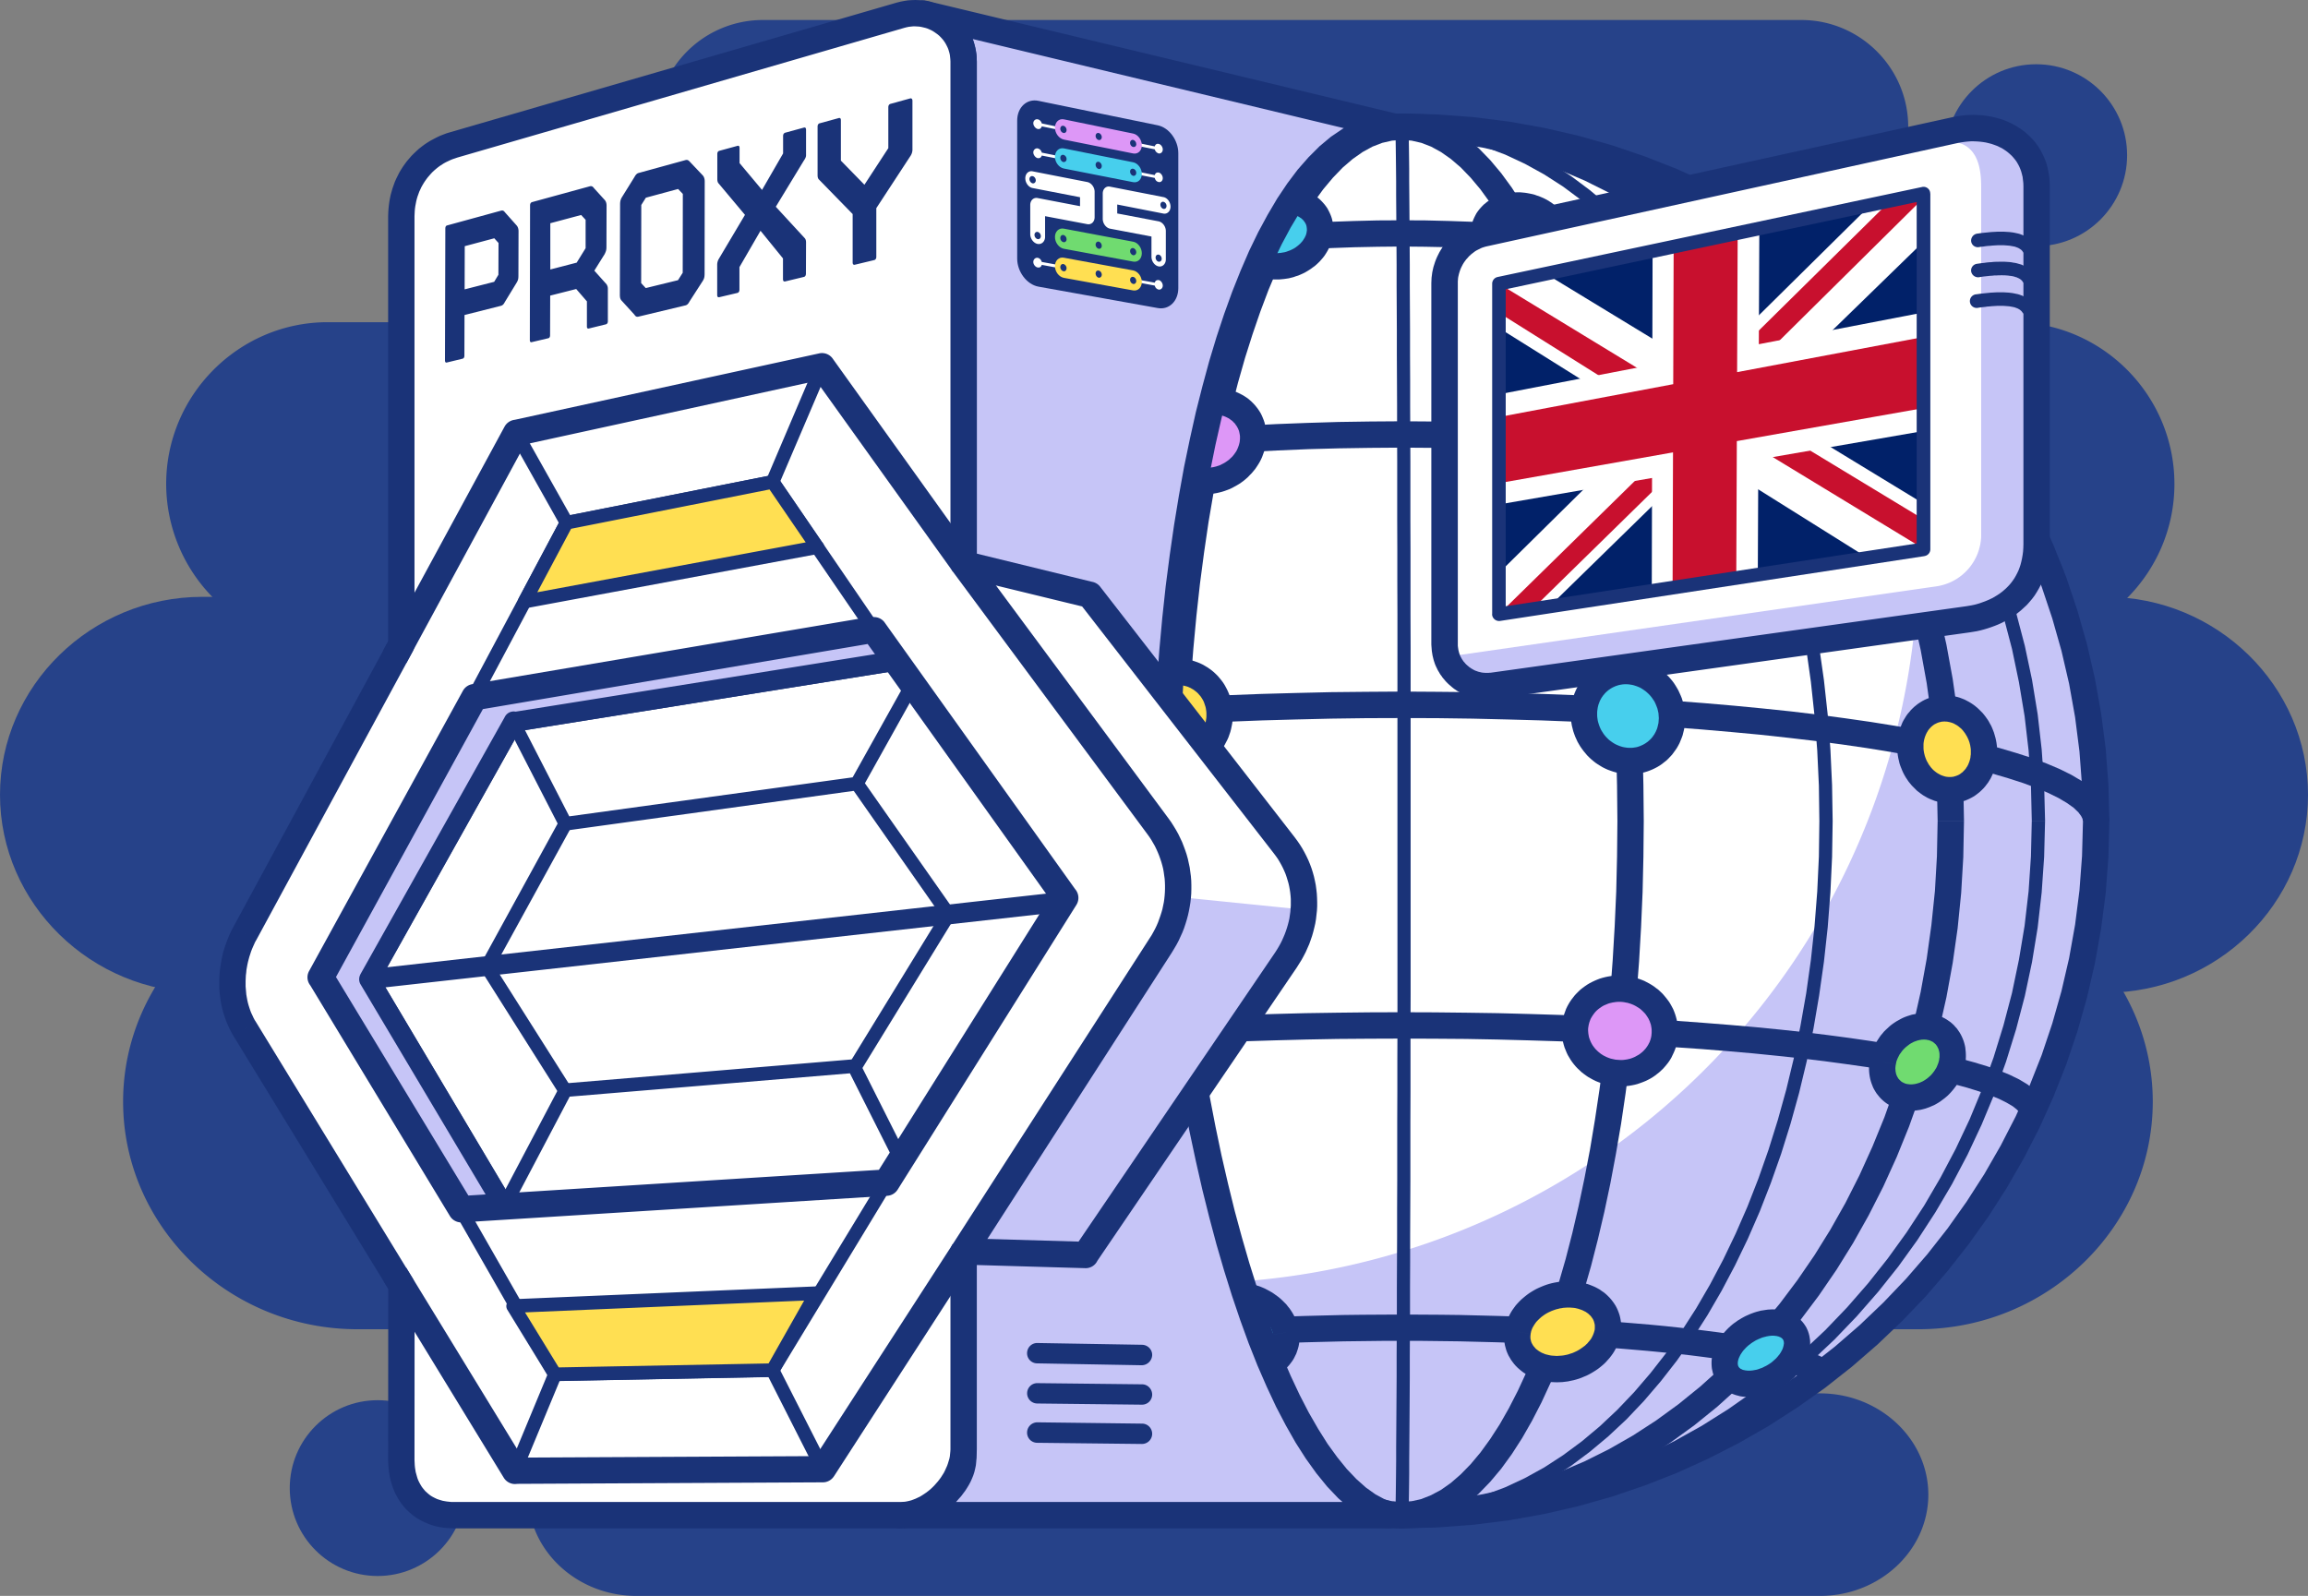 <svg xmlns="http://www.w3.org/2000/svg" xml:space="preserve" fill-rule="evenodd" clip-rule="evenodd" image-rendering="optimizeQuality" shape-rendering="geometricPrecision" text-rendering="geometricPrecision" viewBox="0 0 196.11 135.62"><rect x="0" y="0" width="196.11" height="135.62" fill="#808080" stroke="none"/><path fill="#264289" d="M54.06 118.41h100.59c5.06 0 9.2 3.87 9.2 8.61s-4.14 8.6-9.2 8.6H54.06c-5.05 0-9.19-3.87-9.19-8.6 0-4.74 4.14-8.61 9.19-8.61M30.37 74.29h132.64c10.95 0 19.91 8.7 19.91 19.33 0 10.64-8.96 19.34-19.91 19.34H30.37c-10.95 0-19.91-8.7-19.91-19.34s8.96-19.33 19.91-19.33M64.79 1.7h88.27c5 0 9.08 4.08 9.08 9.07v.01a9.1 9.1 0 0 1-9.08 9.07H64.79a9.1 9.1 0 0 1-9.07-9.07v-.01a9.1 9.1 0 0 1 9.07-9.07"/><path fill="#264289" d="M17.19 50.72h161.73c9.46 0 17.19 7.57 17.19 16.82s-7.73 16.82-17.19 16.82H17.19C7.74 84.36 0 76.79 0 67.54s7.74-16.82 17.19-16.82"/><path fill="#264289" d="M27.84 27.38h143.2c7.55 0 13.72 6.18 13.72 13.75 0 7.56-6.17 13.74-13.72 13.74H27.84a13.77 13.77 0 0 1-13.72-13.74c0-7.57 6.18-13.75 13.72-13.75"/><circle cx="173.01" cy="13.19" r="7.73" fill="#264289"/><circle cx="32.09" cy="126.46" r="7.47" fill="#264289"/><circle cx="119.11" cy="69.76" r="59" fill="#fff"/><path fill="#C6C5F7" d="M159.63 26.89a59 59 0 1 1-91.35 72.83 62 62 0 0 0 91.35-72.83"/><path fill="#1A3378" fill-rule="nonzero" d="m82.5 69.76.05-3.05.14-3.01.23-2.97.32-2.93.4-2.87.49-2.81.57-2.76.65-2.7.73-2.63.8-2.56.88-2.49.94-2.41 1.01-2.34 1.08-2.24 1.15-2.16 1.2-2.07 1.27-1.98 1.32-1.87 1.38-1.78 1.43-1.66 1.48-1.56 1.53-1.44 1.58-1.32 1.63-1.21 1.67-1.07 1.71-.95 1.74-.81 1.79-.67 1.81-.53 1.85-.39 1.88-.23 1.9-.08v1.12l-1.81.07-1.78.22-1.76.37-1.74.51-1.7.64-1.68.78-1.64.91-1.6 1.03-1.57 1.17-1.53 1.28-1.49 1.4-1.44 1.51-1.39 1.62-1.35 1.73-1.29 1.84-1.24 1.93-1.18 2.03-1.12 2.12-1.07 2.21-.99 2.29-.93 2.38-.86 2.45-.79 2.53-.72 2.59-.64 2.66-.57 2.72-.48 2.79-.4 2.83-.31 2.89-.23 2.94-.14 2.98-.05 3.01zm36.61 59.56-1.9-.08-1.88-.23-1.85-.39-1.81-.53-1.79-.67-1.74-.81-1.71-.95-1.67-1.07-1.63-1.21-1.58-1.32-1.53-1.44-1.48-1.56-1.43-1.67-1.38-1.77-1.32-1.87-1.27-1.98-1.2-2.07-1.15-2.16-1.08-2.24-1.01-2.34-.94-2.41-.88-2.49-.8-2.56-.73-2.63-.65-2.7-.57-2.76-.49-2.81-.4-2.88-.32-2.92-.23-2.97-.14-3.01-.05-3.06h1.12l.05 3.02.14 2.98.23 2.94.31 2.88.4 2.84.48 2.78.57 2.73.64 2.66.72 2.59.79 2.53.86 2.45.93 2.38.99 2.29 1.07 2.21 1.12 2.12 1.18 2.03 1.24 1.93 1.29 1.84 1.35 1.73 1.39 1.62 1.44 1.51 1.49 1.4 1.53 1.28 1.57 1.16 1.6 1.04 1.64.91 1.68.78 1.7.64 1.74.51 1.76.36 1.78.23 1.81.07z"/><path fill="#1A3378" fill-rule="nonzero" d="m64.45 69.76.07-3.06.22-3.02.34-2.98.48-2.93.61-2.88.74-2.82.86-2.77.97-2.7 1.1-2.64 1.2-2.57 1.32-2.49 1.42-2.42 1.52-2.33 1.62-2.25 1.72-2.16 1.8-2.07 1.9-1.97 1.98-1.88 2.07-1.77 2.14-1.66 2.22-1.55 2.29-1.43 2.36-1.32 2.42-1.19 2.48-1.07 2.54-.94 2.6-.8 2.64-.67 2.7-.52 2.74-.38 2.77-.23 2.82-.08v1.12l-2.75.07-2.72.23-2.68.37-2.63.51-2.59.65-2.54.79-2.48.92-2.43 1.04-2.37 1.17-2.31 1.29-2.24 1.41-2.17 1.51-2.1 1.63-2.02 1.74-1.95 1.83-1.86 1.94-1.77 2.02-1.69 2.12-1.59 2.21-1.49 2.29-1.39 2.37-1.29 2.45-1.19 2.52L69.79 47l-.96 2.66-.84 2.71-.73 2.78-.6 2.83-.47 2.88-.34 2.92-.2 2.97-.07 3.01zm54.66 59.56-2.82-.08-2.77-.23-2.74-.38-2.7-.52-2.64-.67-2.6-.8-2.54-.94-2.48-1.07-2.42-1.19-2.36-1.32-2.29-1.43-2.22-1.55-2.14-1.67-2.07-1.77-1.98-1.87-1.9-1.97-1.8-2.07-1.72-2.16-1.62-2.25-1.52-2.34-1.42-2.41-1.32-2.5-1.2-2.56-1.1-2.64-.97-2.7-.86-2.77-.74-2.82-.61-2.88-.48-2.93-.34-2.98-.22-3.02-.07-3.07h1.13l.07 3.01.2 2.97.34 2.93.47 2.88.6 2.83.73 2.77.84 2.72.96 2.66 1.07 2.59 1.19 2.52 1.29 2.44 1.39 2.38 1.49 2.29 1.59 2.2 1.69 2.12 1.77 2.03 1.86 1.94 1.95 1.83 2.02 1.74 2.1 1.62 2.17 1.52 2.24 1.41 2.31 1.29 2.37 1.17 2.43 1.04 2.48.92 2.54.78 2.59.66 2.63.51 2.68.37 2.72.23 2.75.07z"/><path fill="#1A3378" fill-rule="nonzero" d="M71.34 69.76h2.24l.06 3 .17 2.95.29 2.9.41 2.87.51 2.81.62 2.75.72 2.7.82 2.63.92 2.57 1.02 2.5 1.1 2.43 1.19 2.35 1.28 2.27 1.36 2.19 1.43 2.1 1.52 2.01 1.59 1.91 1.65 1.81 1.73 1.72 1.78 1.6 1.85 1.5 1.91 1.39 1.96 1.27 2.01 1.15 2.06 1.03 2.11.9 2.15.77 2.19.64 2.23.5 2.26.37 2.3.22 2.33.07v2.24l-2.47-.08-2.44-.23-2.41-.39-2.36-.53-2.33-.68-2.27-.82-2.23-.95-2.18-1.09-2.12-1.21-2.06-1.34-2-1.45-1.94-1.57-1.87-1.69-1.8-1.79-1.73-1.89-1.66-1.99-1.57-2.09-1.5-2.19-1.41-2.27-1.32-2.35-1.24-2.44-1.14-2.51-1.05-2.59-.95-2.66-.85-2.72-.74-2.78-.64-2.85-.53-2.9-.42-2.95-.3-2.99-.18-3.05zm47.77-60.11v2.24l-2.33.07-2.3.22-2.26.37-2.23.5-2.19.64-2.15.77-2.11.9-2.06 1.03-2.01 1.15-1.96 1.27-1.91 1.39-1.85 1.5-1.78 1.6-1.73 1.71-1.65 1.82L87 28.74l-1.52 2.01-1.43 2.1-1.36 2.19-1.28 2.27-1.19 2.35-1.1 2.43-1.02 2.5-.92 2.57-.82 2.63-.72 2.7-.62 2.75-.51 2.81-.41 2.86-.29 2.91-.17 2.95-.06 2.99h-2.24l.06-3.08.18-3.04.3-2.99.42-2.95.53-2.9.64-2.85.74-2.78.85-2.72.95-2.66 1.05-2.59 1.14-2.51 1.24-2.44 1.32-2.35 1.41-2.27 1.5-2.19 1.57-2.09 1.66-1.99 1.73-1.89 1.8-1.79 1.87-1.69 1.94-1.57 2-1.45 2.06-1.34 2.12-1.21 2.18-1.09 2.23-.95 2.27-.82 2.33-.68 2.36-.53 2.41-.39 2.44-.23z"/><path fill="#1A3378" fill-rule="nonzero" d="M166.88 69.76h-2.24l-.06-2.99-.17-2.95-.3-2.91-.4-2.86-.51-2.81-.62-2.75-.72-2.7-.83-2.63-.91-2.57-1.02-2.5-1.1-2.43-1.19-2.35-1.28-2.27-1.36-2.19-1.44-2.1-1.51-2.01-1.59-1.91-1.65-1.82-1.73-1.71-1.78-1.6-1.85-1.5-1.91-1.39-1.96-1.27-2.01-1.15-2.06-1.03-2.11-.9-2.15-.77-2.19-.64-2.23-.5-2.26-.37-2.3-.22-2.33-.07V9.65l2.47.08 2.44.23 2.41.39 2.36.53 2.32.68 2.28.82 2.23.95 2.18 1.09 2.12 1.21 2.06 1.34 2 1.45 1.94 1.57 1.87 1.69 1.8 1.79 1.73 1.89 1.66 1.99 1.57 2.09 1.5 2.19 1.41 2.27 1.32 2.35 1.24 2.44 1.14 2.51 1.05 2.59.95 2.66.85 2.72.74 2.78.64 2.85.53 2.9.42 2.95.3 2.99.18 3.04zm-47.77 60.12v-2.24l2.33-.07 2.3-.22 2.26-.37 2.23-.5 2.19-.64 2.15-.77 2.11-.9 2.06-1.03 2.01-1.15 1.96-1.27 1.91-1.39 1.85-1.5 1.78-1.6 1.73-1.72 1.65-1.81 1.59-1.91 1.51-2.01 1.44-2.1 1.36-2.19 1.28-2.27 1.19-2.35 1.1-2.43 1.02-2.5.91-2.57.83-2.63.72-2.7.62-2.75.51-2.81.4-2.87.3-2.9.17-2.95.06-3h2.24l-.06 3.08-.18 3.05-.3 2.99-.42 2.95-.53 2.9-.64 2.85-.74 2.78-.85 2.72-.95 2.66-1.05 2.59-1.14 2.51-1.24 2.44-1.32 2.35-1.41 2.27-1.5 2.19-1.57 2.09-1.66 1.99-1.73 1.89-1.8 1.79-1.87 1.69-1.94 1.57-2 1.45-2.06 1.34-2.12 1.21-2.18 1.09-2.23.95-2.28.82-2.32.68-2.36.53-2.41.39-2.44.23z"/><path fill="#1A3378" fill-rule="nonzero" d="M98.55 69.76h2.24l.03 3.02.07 2.98.12 2.93.17 2.89.22 2.83.26 2.78.3 2.73.35 2.65.38 2.6.43 2.52.46 2.45.5 2.37.54 2.29.57 2.2.6 2.11.64 2.02.66 1.92.69 1.82.72 1.72.75 1.6.76 1.5.79 1.37.81 1.25.82 1.13.83.99.84.86.84.73.84.59.84.46.83.32.83.19.83.06v2.24l-1.17-.09-1.15-.26-1.11-.43-1.08-.59-1.04-.72-1-.87-.97-.99-.93-1.12-.9-1.24-.87-1.35-.84-1.47-.81-1.57-.78-1.69-.75-1.79-.72-1.88-.69-1.99-.65-2.08-.62-2.16-.58-2.26-.55-2.34-.51-2.41-.47-2.5-.44-2.56-.39-2.64-.35-2.7-.31-2.76-.26-2.82-.22-2.87-.17-2.92-.13-2.98-.07-3.01zm20.56-60.11v2.24l-.83.06-.83.19-.83.32-.84.46-.84.59-.84.72-.84.87-.83.99-.82 1.13-.81 1.25-.79 1.37-.76 1.49-.75 1.61-.72 1.71-.69 1.83-.66 1.92-.64 2.02-.6 2.11-.57 2.2-.54 2.29-.5 2.37-.46 2.45-.43 2.52-.38 2.59-.35 2.66-.3 2.72-.26 2.78-.22 2.84-.17 2.89-.12 2.93-.07 2.98-.03 3.01h-2.24l.03-3.05.07-3.01.13-2.98.17-2.92.22-2.87.26-2.82.31-2.76.35-2.7.39-2.64.44-2.56.47-2.5.51-2.41.55-2.34.58-2.26.62-2.16.65-2.08.69-1.99.72-1.89.75-1.78.78-1.69.81-1.57.84-1.47.87-1.36.9-1.23.93-1.12.97-.99 1-.87 1.04-.72 1.08-.59 1.11-.43 1.15-.26zm20.56 60.11h-2.24l-.03-3.01-.07-2.98-.13-2.93-.17-2.89-.21-2.84-.26-2.78-.3-2.72-.35-2.66-.39-2.59-.42-2.52-.47-2.45-.5-2.37-.53-2.29-.57-2.2-.61-2.11-.63-2.02-.66-1.92-.7-1.83-.72-1.71-.74-1.61-.77-1.49-.78-1.37-.81-1.25-.82-1.13-.83-.99-.84-.87-.84-.72-.84-.59-.84-.46-.83-.32-.83-.19-.83-.06V9.65l1.17.09 1.15.26 1.11.43 1.08.59 1.04.72 1 .87.96.99.94 1.12.9 1.23.87 1.36.84 1.47.81 1.57.78 1.69.75 1.78.72 1.89.69 1.99.65 2.08.62 2.16.58 2.26.55 2.34.51 2.41.47 2.5.44 2.56.39 2.64.35 2.7.31 2.76.26 2.82.22 2.87.17 2.92.13 2.98.07 3.01zm-20.56 60.12v-2.24l.83-.06.83-.19.83-.33.84-.45.84-.59.84-.73.84-.86.83-.99.82-1.13.81-1.25.78-1.37.77-1.5.74-1.6.72-1.72.7-1.82.66-1.92.63-2.02.61-2.11.57-2.21.53-2.28.5-2.37.47-2.45.42-2.52.39-2.6.35-2.65.3-2.73.26-2.78.21-2.83.17-2.89.13-2.93.07-2.98.03-3.02h2.24l-.03 3.06-.07 3.01-.13 2.98-.17 2.92-.22 2.87-.26 2.82-.31 2.76-.35 2.7-.39 2.64-.44 2.56-.47 2.5-.51 2.41-.55 2.34-.58 2.26-.62 2.16-.65 2.08-.69 1.99-.72 1.88-.75 1.79-.78 1.69-.81 1.57-.84 1.47-.87 1.35-.9 1.24-.94 1.12-.96.99-1 .87-1.04.72-1.08.59-1.11.43-1.15.26z"/><path fill="#1A3378" fill-rule="nonzero" d="M119.11 58.77v2.25l-3.03.01-2.98.04-2.95.07-2.89.08-2.85.11-2.79.13-2.73.16-2.66.17-2.61.2-2.53.22-2.46.23-2.38.26-2.3.27-2.21.29-2.13.31-2.03.33-1.94.34-1.83.35-1.73.37-1.62.38-1.51.39-1.38.41-1.27.41-1.13.42-1.01.42-.86.43-.71.42-.56.4-.4.38-.25.32-.11.24-.03.18h-2.26l.13-.83.34-.76.51-.66.63-.6.76-.55.88-.52.99-.49 1.11-.47 1.23-.46 1.34-.43 1.45-.43 1.57-.4 1.67-.4 1.77-.37 1.87-.37 1.98-.34 2.06-.33 2.16-.31 2.24-.3 2.33-.28 2.4-.25 2.49-.24 2.55-.22 2.63-.2 2.68-.18 2.76-.15 2.81-.14 2.86-.11 2.92-.08 2.96-.07 3-.03zm60.13 10.99h-2.26l-.03-.18-.12-.24-.24-.32-.4-.38-.56-.4-.71-.42-.87-.43-1-.42-1.13-.42-1.27-.41-1.39-.41-1.5-.39-1.62-.38-1.73-.37-1.84-.35-1.93-.34-2.03-.33-2.13-.31-2.21-.29-2.3-.27-2.38-.26-2.46-.23-2.53-.22-2.61-.2-2.66-.17-2.74-.16-2.79-.13-2.84-.11-2.9-.08-2.94-.07-2.98-.04-3.03-.01v-2.25l3.04.02 3.01.03 2.96.07 2.92.08 2.86.11 2.81.14 2.75.15 2.69.18 2.63.2 2.55.22 2.49.24 2.4.25 2.33.28 2.24.3 2.16.31 2.06.33 1.98.34 1.87.37 1.77.37 1.67.4 1.57.4 1.45.43 1.34.43 1.23.46 1.11.47.99.49.88.52.76.55.63.6.51.66.34.76zM119.11 35.8v2.24l-2.69.02-2.65.04-2.62.07-2.58.11-2.54.13-2.49.15-2.45.19-2.39.2-2.34.24-2.28.25-2.21.28-2.16.31-2.09.32-2.02.35-1.94.36-1.87.39-1.79.4-1.7.43-1.63.44-1.53.45-1.43.47-1.35.49-1.24.49-1.14.51-1.03.51-.92.53-.8.52-.68.52-.57.51-.43.5-.32.48-.2.44-2.12-.75.37-.79.49-.75.62-.69.72-.67.83-.63.93-.61 1.03-.58 1.13-.57 1.22-.54 1.32-.53 1.41-.51 1.5-.49 1.58-.47 1.67-.45 1.76-.43 1.83-.42 1.91-.39 1.98-.38 2.05-.35 2.12-.33 2.19-.31 2.25-.28 2.31-.26 2.36-.24 2.42-.21 2.47-.18 2.52-.16 2.56-.13 2.61-.1 2.65-.08 2.68-.04zm56.26 12.75-2.14.67-.19-.44-.3-.47-.41-.5-.55-.51-.67-.53-.79-.52-.9-.53-1.02-.52-1.13-.51-1.24-.5-1.34-.49-1.43-.47-1.53-.46-1.62-.45-1.71-.42-1.79-.41-1.87-.39-1.95-.37-2.03-.35-2.09-.33-2.17-.31-2.22-.28-2.29-.26-2.35-.24-2.41-.21-2.45-.18-2.51-.16-2.55-.13-2.59-.1-2.64-.08-2.67-.04-2.71-.02V35.8l2.73.02 2.7.04 2.66.08 2.62.1 2.58.14 2.53.15 2.49.19 2.43.22 2.37.23 2.32.27 2.26.28 2.2.32 2.13.33 2.06.35 1.98.38 1.92.4 1.83.42 1.76.44 1.67.46 1.58.47 1.5.5 1.41.51 1.31.53 1.22.55 1.12.57 1.02.59.92.62.81.64.71.67.6.71.48.76zm-56.28-29.83v2.23l-2.01.02-1.98.04-1.95.07-1.93.1-1.91.13-1.87.15-1.85.18-1.81.2-1.78.23-1.74.25-1.7.28-1.66.29-1.63.32-1.57.34-1.54.37-1.48.38-1.44.4-1.39.42-1.33.43-1.28.46-1.22.47-1.17.49-1.1.5-1.05.51-.97.53-.91.53-.85.55-.77.56-.7.56-.63.57-.56.57-.47.57-1.78-1.37.59-.7.66-.68.74-.66.79-.64.87-.63.93-.6.99-.58 1.05-.57 1.11-.55 1.17-.53 1.22-.51 1.28-.49 1.34-.47 1.38-.46 1.43-.43 1.49-.41 1.53-.4 1.57-.37 1.62-.35 1.66-.32 1.7-.31 1.74-.28 1.78-.26 1.81-.23 1.85-.21 1.88-.18 1.91-.15 1.94-.13 1.96-.1 1.99-.07 2.01-.05zm46.03 12.34-1.78 1.37-.47-.57-.56-.57-.62-.57-.7-.56-.78-.56-.84-.55-.91-.54-.98-.52-1.04-.52-1.1-.5-1.17-.49-1.22-.47-1.28-.45-1.34-.44-1.38-.42-1.44-.4-1.49-.38-1.53-.36-1.58-.34-1.62-.32-1.67-.3-1.7-.28-1.74-.25-1.78-.23-1.81-.2-1.85-.18-1.87-.15-1.91-.13-1.93-.1-1.96-.07-1.98-.04-2-.02v-2.23l2.03.01 2.02.05 1.99.07 1.96.1 1.94.13 1.91.15 1.88.19 1.85.2 1.81.24 1.78.25 1.74.28 1.7.31 1.66.33 1.62.35 1.58.37 1.53.39 1.48.41 1.44.44 1.38.45 1.34.48 1.28.49 1.22.51 1.17.53 1.11.55 1.05.57.99.58.93.6.86.63.8.64.73.66.66.68zm-46.01 54.96v2.24l-2.75.01-2.72.02-2.67.05-2.64.07-2.58.08-2.54.1-2.48.12-2.43.13-2.36.15-2.31.16-2.23.18-2.17.19-2.09.21-2.01.22-1.94.23-1.84.25-1.77.25-1.66.27-1.58.28-1.47.28-1.37.3-1.27.31-1.15.31-1.03.32-.91.32-.79.32-.65.32-.5.3-.34.27-.2.2-.05.1h-2.24l.14-.77.35-.65.49-.54.6-.47.7-.42.79-.39.91-.37 1-.35 1.12-.34 1.21-.33 1.32-.32 1.42-.31 1.52-.29 1.61-.29 1.7-.27 1.79-.26 1.88-.25 1.95-.24 2.04-.22 2.11-.21 2.19-.19 2.26-.18 2.32-.17 2.38-.15 2.45-.13 2.5-.12 2.55-.1 2.6-.08 2.65-.07 2.69-.04 2.73-.03zm54.74 8.56h-2.24l-.06-.1-.19-.2-.34-.27-.51-.3-.64-.32-.79-.32-.91-.32-1.03-.32-1.16-.31-1.26-.31-1.37-.3-1.47-.28-1.58-.28-1.67-.27-1.76-.25-1.85-.25-1.93-.23-2.01-.22-2.09-.21-2.17-.19-2.23-.18-2.31-.16-2.36-.15-2.43-.13-2.48-.12-2.54-.1-2.59-.08-2.63-.07-2.67-.05-2.72-.02-2.75-.01v-2.24l2.77.01 2.73.03 2.69.04 2.65.07 2.6.08 2.55.1 2.5.12 2.45.13 2.38.15 2.32.17 2.26.18 2.18.19 2.12.21 2.03.22 1.96.24 1.88.25 1.79.26 1.7.27 1.61.29 1.52.29 1.42.31 1.31.32 1.22.33 1.12.34 1 .35.9.37.8.39.7.42.59.47.49.54.36.65zm-54.74 17.13v2.24h-1.67l-1.65.02-1.63.02-1.61.04-1.58.04-1.55.05-1.53.06-1.5.07-1.47.07-1.43.08-1.4.09-1.37.1-1.32.11-1.29.11-1.24.12-1.21.13-1.15.13-1.11.14-1.07.14-1.01.15-.96.15-.9.16-.85.17-.8.17-.73.17-.67.17-.6.18-.53.17-.46.18-.39.17-.29.16-.21.13-1.35-1.79.42-.27.46-.25.51-.22.56-.22.62-.2.67-.2.72-.19.79-.18.83-.18.89-.17.94-.16.99-.16 1.04-.16 1.09-.14 1.13-.14 1.18-.14 1.22-.13 1.27-.12 1.3-.11 1.34-.11 1.38-.1 1.42-.09 1.45-.09 1.48-.07 1.51-.07 1.55-.06 1.57-.05 1.59-.04 1.62-.04 1.64-.02 1.67-.01zm36.44 4.04-1.3 1.83-.22-.15-.32-.16-.39-.17-.48-.17-.54-.18-.61-.17-.68-.17-.73-.17-.8-.17-.85-.16-.91-.16-.96-.15-1.01-.15-1.06-.14-1.11-.14-1.16-.13-1.19-.12-1.25-.12-1.28-.11-1.32-.11-1.35-.09-1.4-.09-1.42-.08-1.46-.08-1.49-.07-1.52-.05-1.55-.05-1.57-.04-1.59-.04-1.62-.02-1.64-.02h-1.66v-2.24l1.67.01 1.65.01 1.63.02 1.61.04 1.59.04 1.56.05 1.53.06 1.5.06 1.48.08 1.44.08 1.41.09 1.37.1 1.34.11 1.3.11 1.26.12 1.22.13 1.17.13 1.13.14 1.09.14 1.04.15.99.16.94.17.89.17.84.17.78.18.73.19.68.19.62.2.57.21.52.23.47.23z"/><path fill="#47CFED" d="M138.33 57.03a4 4 0 0 1 3.74 4 3.6 3.6 0 0 1-3.74 3.64 4 4 0 0 1-3.74-4 3.57 3.57 0 0 1 3.74-3.64"/><path fill="#1A3378" fill-rule="nonzero" d="M143.19 61.03h-2.24l-.01-.14-.01-.14-.01-.14-.03-.14-.03-.13-.03-.13-.05-.13-.05-.13-.05-.12-.06-.13-.06-.12-.08-.11-.07-.11-.08-.11-.09-.11-.09-.1-.09-.09-.1-.09-.1-.09-.11-.08-.11-.08-.11-.07-.11-.07-.12-.06-.12-.05-.13-.05-.12-.04-.13-.04-.13-.03-.13-.02-.13-.02-.14-.01.11-2.23.25.01.25.03.24.05.24.05.23.07.23.08.23.08.22.1.21.11.21.12.2.13.19.13.19.15.18.15.17.16.17.17.16.18.15.18.14.19.13.2.12.2.12.21.1.22.1.22.09.22.07.23.06.24.06.24.04.24.03.25.02.25zm-4.92 4.75.11-2.23h.27l.12-.01.13-.02.13-.02.12-.03.12-.04.11-.04.11-.05.11-.05.11-.06.1-.06.1-.07.1-.07.09-.08.09-.08.08-.08.09-.1.07-.09.07-.1.07-.1.06-.11.06-.11.05-.12.05-.11.04-.13.03-.12.03-.13.03-.13.01-.14.01-.13.01-.14h2.24l-.01.25-.02.25-.03.24-.04.24-.06.24-.06.24-.08.22-.09.22-.09.22-.11.21-.12.21-.13.19-.14.19-.14.19-.16.17-.16.17-.17.16-.18.14-.19.15-.19.13-.2.12-.21.11-.21.1-.22.09-.22.08-.23.07-.23.05-.24.05-.24.03-.25.02-.25.01zm-4.8-5.11h2.24v.14l.01.14.02.14.02.14.03.13.04.13.04.13.05.13.05.12.06.13.07.12.07.11.07.11.08.11.09.11.09.1.09.09.1.1.1.08.11.08.11.08.11.07.12.07.12.06.12.05.12.05.12.04.13.04.13.03.13.02.13.02.14.01-.11 2.23-.25-.01-.24-.03-.25-.05-.23-.05-.24-.07-.23-.08-.22-.08-.22-.1-.22-.11-.2-.12-.21-.13-.19-.13-.19-.15-.18-.15-.17-.16-.17-.17-.15-.18-.15-.18-.14-.19-.14-.2-.12-.2-.12-.21-.1-.22-.1-.22-.08-.22-.08-.23-.06-.24-.06-.24-.04-.24-.03-.25-.02-.25zm4.91-4.75-.11 2.23h-.26l-.13.01-.13.02-.12.02-.12.03-.12.04-.12.04-.11.05-.11.05-.11.06-.1.06-.1.07-.1.07-.09.08-.09.08-.08.08-.08.1-.08.09-.07.1-.07.1-.06.11-.06.11-.05.12-.04.11-.05.13-.03.12-.03.13-.02.13-.02.14-.01.13v.14h-2.24v-.25l.02-.25.03-.24.04-.24.06-.24.06-.23.08-.23.09-.22.1-.22.11-.21.11-.21.13-.19.14-.19.14-.19.16-.17.16-.17.17-.15.18-.15.19-.14.19-.14.2-.12.21-.11.21-.1.22-.09.22-.08.23-.07.24-.05.24-.05.24-.03.24-.02.25-.01z"/><path fill="#70DB70" d="M134.51 34.07a4.1 4.1 0 0 1 4.42 2.89c.48 1.86-.72 3.57-2.68 3.82a4.1 4.1 0 0 1-4.41-2.89c-.48-1.85.72-3.56 2.67-3.82"/><path fill="#1A3378" fill-rule="nonzero" d="m140.01 36.75-2.17.43-.03-.12-.04-.11-.04-.11-.05-.1-.06-.11-.06-.1-.06-.1-.07-.1-.08-.1-.08-.09-.08-.09-.09-.09-.1-.08-.09-.08-.1-.07-.11-.08-.11-.06-.11-.07-.11-.06-.12-.05-.12-.05-.12-.04-.12-.04-.13-.04-.12-.02-.13-.03-.13-.01-.13-.01-.13-.01h-.13l-.13.01-.13.01-.43-2.22.23-.03.24-.01h.23l.24.01.23.02.23.03.23.04.23.05.23.06.22.07.21.07.22.09.21.1.2.11.2.11.2.12.19.13.18.14.18.15.17.15.17.16.16.17.15.18.14.18.14.19.13.2.11.2.11.21.1.21.09.23.08.22zm-3.54 5.15-.43-2.23.12-.02.13-.03.12-.03.11-.03.12-.04.1-.05.11-.05.09-.06.1-.06.09-.06.08-.06.08-.08.08-.07.07-.08.07-.08.06-.08.06-.09.05-.08.04-.09.05-.1.03-.09.03-.1.03-.1.02-.1.02-.1.01-.1v-.22l-.01-.1-.01-.11-.02-.12-.03-.11 2.17-.43.06.23.04.24.03.23.01.23.01.23-.01.22-.02.22-.04.22-.04.22-.06.21-.06.2-.08.21-.09.19-.1.19-.11.19-.11.18-.13.17-.14.16-.14.16-.15.15-.17.14-.17.13-.17.13-.19.11-.19.11-.2.1-.21.09-.21.08-.22.07-.22.05-.23.05zm-5.72-3.8 2.17-.42.04.11.04.11.04.11.05.11.05.1.06.11.07.1.07.1.07.09.08.09.09.09.09.09.09.08.1.08.1.08.1.07.11.07.11.06.12.06.11.05.12.05.12.05.13.04.12.03.13.03.13.02.12.02.13.01h.26l.13-.01.14-.01.43 2.23-.24.02-.23.01-.24.01-.24-.01-.23-.02-.23-.03-.23-.04-.23-.05-.22-.06-.22-.07-.22-.08-.21-.09-.21-.09-.21-.11-.2-.11-.19-.13-.19-.13-.19-.14-.18-.14-.17-.16-.16-.16-.16-.17-.16-.17-.14-.19-.13-.19-.13-.19-.12-.21-.11-.2-.1-.22-.09-.22-.07-.23zm3.55-5.14.43 2.22-.13.02-.12.03-.12.03-.12.04-.11.04-.11.05-.1.05-.1.05-.09.06-.09.06-.09.07-.08.07-.08.07-.07.08-.06.08-.06.08-.06.09-.05.09-.05.09-.04.09-.04.1-.03.09-.02.1-.03.1-.01.1-.01.11v.32l.02.11.02.11.02.12-2.17.42-.05-.23-.04-.23-.03-.23-.02-.23v-.23l.01-.22.02-.23.03-.22.05-.21.05-.21.07-.21.08-.2.08-.2.1-.19.11-.18.12-.18.12-.17.14-.17.15-.15.15-.15.16-.14.17-.14.18-.12.18-.12.2-.11.2-.09.2-.09.21-.08.22-.07.22-.06.23-.04z"/><path fill="#DD97F7" d="M137.6 84.02c2.11.01 3.84 1.62 3.87 3.61.02 1.98-1.67 3.58-3.78 3.57s-3.84-1.63-3.87-3.61 1.67-3.58 3.78-3.57"/><path fill="#1A3378" fill-rule="nonzero" d="m142.59 87.62-2.25.01v-.12l-.01-.12-.02-.12-.02-.12-.03-.12-.04-.11-.04-.12-.05-.11-.05-.11-.06-.1-.07-.11-.07-.1-.07-.1-.08-.09-.09-.09-.09-.09-.1-.09-.09-.08-.11-.07-.11-.07-.11-.07-.11-.06-.12-.06-.12-.05-.13-.05-.13-.04-.13-.04-.13-.02-.14-.03-.14-.02-.14-.01h-.14V82.9l.25.01.24.02.25.03.24.04.24.05.23.06.23.08.22.08.22.09.21.11.21.11.2.12.2.13.18.14.19.14.17.16.17.16.15.17.15.18.14.18.14.19.12.2.11.2.11.21.09.22.08.22.07.23.06.23.05.23.04.24.02.24zm-4.9 4.7v-2.24h.14l.14-.01.14-.02.14-.02.13-.03.13-.03.12-.04.13-.05.12-.05.11-.06.11-.06.11-.06.11-.07.1-.08.09-.07.1-.09.08-.08.08-.09.08-.09.07-.1.07-.1.06-.1.05-.1.06-.11.04-.11.04-.11.03-.11.03-.12.02-.12.01-.12.01-.12v-.13l2.25-.01v.24l-.02.24-.03.24-.04.24-.06.23-.06.23-.08.22-.09.21-.1.21-.1.21-.12.2-.13.19-.14.18-.15.18-.15.17-.17.16-.17.16-.18.14-.18.14-.19.13-.2.12-.21.11-.21.1-.22.09-.22.08-.23.08-.23.06-.24.05-.24.04-.24.03-.25.01zm-4.99-4.72 2.24-.02.01.13.01.12.02.12.02.12.03.12.04.11.04.11.05.12.05.1.06.11.06.1.08.11.07.09.08.1.09.09.09.09.09.08.1.08.1.08.11.07.11.07.12.06.12.06.12.05.13.05.12.04.13.03.14.03.14.03.13.01.14.01.15.01v2.24l-.25-.01-.25-.02-.24-.03-.24-.04-.24-.05-.23-.07-.23-.07-.22-.08-.22-.09-.22-.11-.2-.11-.21-.12-.19-.13-.19-.14-.18-.14-.17-.16-.17-.16-.16-.17-.15-.18-.14-.18-.13-.19-.12-.2-.12-.2-.1-.21-.09-.22-.09-.22-.07-.23-.06-.23-.05-.23-.03-.24-.02-.24zm4.9-4.7v2.24h-.15l-.14.01-.13.02-.14.02-.13.03-.13.03-.13.04-.12.05-.12.05-.12.05-.11.06-.11.07-.1.07-.1.07-.1.08-.09.08-.09.09-.08.09-.07.09-.07.1-.07.1-.06.1-.06.1-.05.11-.04.11-.04.11-.03.11-.03.12-.02.12-.02.12-.01.12v.12l-2.24.02v-.24l.02-.25.03-.24.04-.23.05-.23.07-.23.08-.22.08-.22.1-.21.11-.2.12-.2.13-.19.14-.18.14-.18.16-.17.16-.16.17-.16.18-.14.19-.14.19-.13.2-.12.21-.11.21-.1.21-.09.23-.09.23-.07.23-.06.23-.05.24-.04.25-.03.25-.01z"/><path fill="#FFDF52" d="M128.3 17.52c1.72-.32 3.58.65 4.16 2.16s-.33 3-2.05 3.31-3.58-.65-4.16-2.16.33-3 2.05-3.31"/><path fill="#1A3378" fill-rule="nonzero" d="m133.51 19.28-2.1.8-.03-.08-.04-.08-.05-.09-.05-.08-.05-.08-.06-.08-.07-.08-.07-.08-.07-.07-.08-.07-.08-.07-.09-.07-.09-.07-.09-.06-.1-.06-.1-.05-.11-.05-.1-.05-.11-.04-.11-.04-.11-.03-.11-.04-.12-.02-.11-.02-.11-.02-.12-.01-.11-.01h-.23l-.11.01-.11.01-.12.02-.41-2.2.22-.04.21-.02.21-.01.21-.01h.21l.21.02.21.02.2.03.21.04.2.04.2.05.19.07.19.06.19.08.19.08.18.09.18.1.18.11.17.11.16.12.16.12.16.13.15.14.14.15.14.15.13.16.12.16.12.17.11.18.1.18.09.19zm-2.9 4.81-.41-2.2.11-.02.1-.03.1-.03.09-.03.09-.04.08-.04.08-.04.07-.04.07-.05.06-.05.06-.05.06-.05.05-.06.04-.05.04-.06.04-.06.04-.05.03-.06.02-.06.02-.06.02-.07.02-.06.01-.07.01-.06v-.22l-.01-.07-.01-.08-.02-.08-.03-.08-.03-.09 2.1-.8.07.2.06.2.05.2.03.21.03.2.01.2v.2l-.01.2-.03.2-.03.2-.05.19-.05.19-.07.18-.08.18-.09.18-.1.17-.11.16-.11.16-.13.15-.13.14-.15.14-.15.13-.15.12-.17.11-.17.11-.18.1-.18.08-.19.08-.2.07-.2.07-.21.05zm-5.41-2.87 2.09-.79h.01l.03.08.04.08.05.09.05.08.05.08.06.08.07.08.07.08.07.07.08.07.08.07.09.07.09.07.09.06.1.05.1.06.1.05.11.05.11.04.11.04.11.03.11.04.11.02.12.02.11.02.12.01.11.01h.23l.11-.01.11-.01.11-.02.41 2.2-.21.04-.21.02-.21.01-.21.01h-.21l-.21-.02-.21-.02-.21-.03-.2-.04-.2-.04-.2-.06-.19-.06-.2-.07-.19-.07-.18-.08-.19-.1-.17-.09-.18-.11-.17-.11-.16-.12-.16-.12-.16-.13-.15-.14-.14-.15-.14-.15-.13-.16-.13-.16-.11-.17-.11-.18-.1-.18-.09-.19zm2.89-4.8.41 2.2h.01l-.11.02-.1.03-.1.03-.09.03-.09.04-.08.04-.08.04-.07.05-.07.04-.06.05-.06.05-.06.05-.05.06-.04.05-.05.06-.03.05-.04.06-.03.06-.02.06-.03.06-.02.07-.01.06-.01.07-.01.06v.07l-.01.07.01.08.01.07.01.08.02.08.03.08.02.09-2.09.79-.07-.19-.06-.2-.05-.2-.03-.21-.03-.2-.01-.2v-.2l.01-.2.02-.2.04-.2.04-.19.06-.19.07-.18.08-.18.09-.18.09-.17.11-.16.12-.16.13-.15.13-.14.14-.14.16-.13.15-.12.17-.11.17-.11.18-.09.18-.09.19-.08.2-.07.2-.07.2-.05z"/><path fill="#1A3378" fill-rule="nonzero" d="M179.23 69.76h-2.24l-.08-2.98-.22-2.93-.37-2.9-.51-2.85-.65-2.8-.78-2.75-.9-2.69-1.04-2.62-1.16-2.57-1.28-2.49-1.39-2.43-1.51-2.34-1.61-2.27-1.72-2.19-1.82-2.1-1.92-2.01-2.01-1.92-2.1-1.82-2.18-1.71-2.27-1.62-2.35-1.5-2.42-1.4-2.5-1.28-2.56-1.15-2.63-1.04-2.69-.91-2.75-.78-2.8-.65-2.84-.51-2.9-.36-2.94-.23-2.98-.07V9.65l3.09.08 3.05.23 3.01.38 2.96.53 2.91.67 2.86.81 2.79.95 2.73 1.07 2.66 1.21 2.6 1.32 2.51 1.45 2.44 1.57 2.36 1.67 2.27 1.79 2.18 1.89 2.09 1.99 1.99 2.08 1.89 2.18 1.78 2.28 1.68 2.35 1.56 2.44 1.45 2.52 1.33 2.59 1.2 2.66 1.08 2.73.94 2.8.81 2.85.67 2.91.53 2.96.39 3.01.23 3.05zm-60.12 60.12v-2.24l2.98-.07 2.94-.23 2.9-.37 2.84-.5 2.8-.65 2.75-.78 2.69-.91 2.63-1.04 2.56-1.16 2.5-1.27 2.42-1.4 2.35-1.5 2.27-1.62 2.18-1.71 2.1-1.82 2.01-1.92 1.92-2.01 1.82-2.1 1.72-2.19 1.61-2.27 1.51-2.35 1.39-2.42 1.28-2.49 1.16-2.57 1.04-2.63.9-2.68.78-2.75.65-2.8.51-2.85.37-2.9.22-2.94.08-2.98h2.24l-.08 3.1-.23 3.05-.39 3.01-.53 2.96-.67 2.91-.81 2.85-.94 2.79-1.08 2.73-1.2 2.67-1.33 2.59-1.45 2.52-1.56 2.44-1.68 2.35-1.78 2.27-1.89 2.19-1.99 2.08-2.09 1.99-2.18 1.89-2.27 1.79-2.36 1.67-2.44 1.57-2.51 1.44-2.6 1.33-2.66 1.21-2.73 1.07-2.79.95-2.86.81-2.91.67-2.96.53-3.01.38-3.05.23zM58.99 69.76h2.24l.08 2.98.22 2.94.37 2.9.51 2.85.64 2.8.78 2.75.91 2.68 1.04 2.63 1.16 2.57 1.28 2.49 1.39 2.42 1.51 2.35 1.61 2.27 1.72 2.19 1.82 2.1 1.91 2.01 2.01 1.92 2.1 1.82 2.19 1.71 2.27 1.62 2.35 1.5 2.42 1.4 2.5 1.27 2.56 1.16 2.63 1.04 2.69.91 2.74.78 2.8.65 2.85.5 2.9.37 2.94.23 2.98.07v2.24l-3.09-.08-3.06-.23-3-.38-2.97-.53-2.9-.67-2.86-.81-2.79-.95-2.73-1.07-2.66-1.21-2.6-1.33-2.51-1.44-2.44-1.57-2.36-1.67-2.27-1.79-2.18-1.89-2.09-1.99-1.99-2.08-1.89-2.19-1.78-2.27-1.68-2.35-1.56-2.44-1.45-2.52-1.33-2.59-1.2-2.67-1.08-2.73-.94-2.79-.81-2.85-.68-2.91-.52-2.96-.39-3.01-.23-3.05zm60.12-60.11v2.24l-2.98.07-2.94.23-2.9.36-2.85.51-2.8.65-2.74.78-2.69.91-2.63 1.04-2.56 1.15-2.5 1.28-2.42 1.4-2.35 1.5-2.27 1.62-2.19 1.71-2.1 1.82-2.01 1.92-1.91 2.01-1.82 2.1-1.72 2.19-1.61 2.27-1.51 2.34-1.39 2.43-1.28 2.49-1.16 2.57-1.04 2.62-.91 2.69-.78 2.75-.64 2.8-.51 2.85-.37 2.9-.22 2.93-.08 2.98h-2.24l.08-3.09.23-3.05.39-3.01.52-2.96.68-2.91.81-2.85.94-2.8 1.08-2.73 1.2-2.66 1.33-2.59 1.45-2.52 1.56-2.44 1.68-2.35 1.78-2.28 1.89-2.18 1.99-2.08 2.09-1.99 2.18-1.89 2.27-1.79 2.36-1.67 2.44-1.57 2.51-1.45 2.6-1.32 2.66-1.21 2.73-1.07 2.79-.95 2.86-.81 2.9-.67 2.97-.53 3-.38 3.06-.23z"/><path fill="#FFDF52" d="M133.28 110c2.11 0 3.6 1.42 3.32 3.17-.28 1.76-2.21 3.18-4.32 3.18s-3.6-1.43-3.33-3.18c.28-1.75 2.22-3.17 4.33-3.17"/><path fill="#1A3378" fill-rule="nonzero" d="m137.71 113.35-2.21-.35.01-.1v-.27l-.01-.08-.02-.09-.02-.07-.02-.08-.03-.08-.03-.07-.04-.08-.05-.07-.05-.07-.05-.07-.06-.07-.07-.06-.07-.07-.07-.06-.09-.06-.08-.06-.1-.05-.1-.05-.1-.05-.11-.04-.12-.04-.12-.04-.12-.03-.13-.03-.14-.02-.14-.01-.14-.01h-.15v-2.24h.24l.24.02.24.02.23.04.23.04.22.06.22.06.22.08.2.08.21.09.19.1.2.11.18.13.18.12.17.14.16.15.15.15.14.16.14.18.12.17.12.19.1.19.09.2.08.21.07.21.05.21.04.22.03.23.01.22v.23l-.02.23zm-5.43 4.12v-2.24l.15-.01.15-.01.14-.01.15-.02.15-.03.15-.03.14-.04.14-.05.14-.04.14-.06.13-.06.13-.06.12-.07.12-.07.12-.08.11-.08.11-.08.11-.08.09-.09.1-.09.08-.1.08-.09.08-.1.07-.09.06-.1.05-.1.05-.1.04-.1.04-.1.03-.1.03-.1.02-.09 2.21.35-.05.23-.05.22-.07.22-.08.21-.09.21-.1.2-.11.2-.12.19-.13.18-.14.18-.15.17-.15.17-.16.16-.17.15-.17.14-.18.14-.19.13-.19.12-.2.12-.2.11-.2.1-.22.09-.21.09-.22.08-.23.07-.22.06-.24.05-.23.05-.24.03-.24.03-.24.01zm-4.43-4.47 2.21.35-.01.09-.01.1v.17l.01.09.02.08.02.08.02.08.03.07.04.08.04.07.04.07.05.07.06.07.06.07.06.07.07.06.08.06.08.06.09.06.09.05.1.06.11.04.11.05.11.04.12.03.13.03.13.03.13.02.14.01.15.01.15.01v2.24l-.25-.01-.24-.01-.23-.03-.24-.04-.22-.04-.23-.06-.22-.06-.21-.07-.21-.09-.2-.09-.2-.1-.19-.11-.19-.12-.17-.13-.17-.14-.16-.14-.16-.16-.14-.16-.13-.17-.13-.18-.11-.19-.11-.19-.09-.2-.08-.2-.06-.21-.06-.22-.04-.22-.02-.22-.02-.23v-.22l.02-.23zm5.43-4.12v2.24h-.15l-.15.01-.15.01-.15.03-.15.02-.14.04-.14.03-.15.05-.14.05-.13.05-.13.06-.13.06-.13.07-.12.07-.12.08-.11.08-.11.08-.1.09-.1.09-.09.09-.09.09-.08.09-.07.1-.07.1-.06.1-.06.1-.05.09-.04.1-.04.1-.03.1-.02.1-.02.1-2.21-.35.04-.23.06-.23.07-.21.07-.22.1-.21.1-.2.11-.2.12-.19.13-.18.13-.18.15-.17.15-.16.16-.16.17-.15.18-.15.18-.14.18-.13.19-.12.2-.12.2-.11.21-.1.21-.09.22-.09.22-.08.22-.07.23-.06.23-.05.23-.04.24-.04.24-.02.24-.02z"/><path fill="#47CFED" d="M146.03 20.88c1.35-.27 3.31.56 4.39 1.85s.86 2.55-.49 2.82c-1.34.27-3.31-.56-4.38-1.85-1.08-1.29-.86-2.56.48-2.82"/><path fill="#1A3378" fill-rule="nonzero" d="m151.28 22.01-1.72 1.43-.08-.08-.08-.09-.09-.09-.09-.09-.09-.08-.1-.09-.11-.08-.1-.07-.11-.08-.11-.07-.12-.07-.11-.07-.12-.06-.12-.06-.12-.06-.12-.05-.12-.05-.12-.05-.12-.04-.12-.03-.11-.03-.12-.03-.11-.02-.11-.02-.1-.02-.11-.01h-.09l-.1-.01-.08.01h-.08l-.08.01-.07.01-.44-2.19.19-.03.18-.03.19-.01h.38l.18.01.19.02.18.02.19.03.18.04.19.05.18.05.18.05.18.07.18.06.18.07.18.08.17.08.18.09.17.09.17.1.16.1.17.11.16.11.16.12.15.12.15.13.15.13.15.13.13.14.14.15zm-1.13 4.64-.43-2.2.06-.01.05-.02.04-.01.04-.02.02-.01.02-.01.02-.01v-.01h.01v-.03l.01-.02-.01-.02v-.07l-.01-.05-.02-.05-.01-.05-.03-.07-.03-.06-.04-.07-.04-.08-.05-.08-.05-.08-.07-.09-.07-.09 1.72-1.43.12.15.12.16.11.15.1.16.09.16.08.17.07.16.07.17.06.17.04.18.04.17.03.18.01.18v.18l-.01.18-.02.18-.04.18-.05.18-.07.17-.08.17-.1.16-.11.16-.12.14-.13.13-.15.12-.15.11-.16.1-.17.09-.17.07-.17.06-.18.06zm-5.46-2.23 1.72-1.44.07.09.09.09.08.09.09.09.1.08.1.08.1.08.11.08.11.08.11.07.11.07.12.07.12.06.12.06.12.06.12.05.12.05.12.04.11.04.12.04.12.03.11.03.12.02.1.02.11.01.1.01.1.01h.18l.08-.01.08-.01.07-.01.43 2.2-.18.03-.19.02-.19.02h-.37l-.18-.01-.19-.02-.19-.03-.18-.03-.19-.04-.18-.04-.18-.05-.18-.06-.19-.06-.18-.07-.17-.07-.18-.08-.18-.08-.17-.09-.17-.09-.17-.1-.17-.1-.16-.1-.16-.12-.16-.11-.16-.13-.15-.12-.15-.13-.14-.14-.14-.14-.13-.14zm1.12-4.64.44 2.19-.06.02-.05.01-.05.02-.03.01-.03.02-.02.01-.01.01h-.01v.01l-.01.01v.09l.01.04.01.04.01.05.02.06.02.06.03.07.04.07.04.08.05.08.06.08.06.08.08.09-1.72 1.44-.13-.15-.11-.16-.11-.16-.1-.16-.09-.16-.08-.16-.08-.17-.06-.17-.06-.17-.05-.17-.04-.17-.02-.18-.02-.18v-.18l.01-.18.03-.18.03-.19.06-.17.06-.18.09-.17.09-.16.11-.15.13-.15.13-.13.14-.12.16-.11.15-.09.17-.09.17-.07.18-.07.18-.05z"/><path fill="#47CFED" d="M150.47 112.4c1.63-.08 2.57 1.02 2.1 2.46s-2.18 2.66-3.81 2.74c-1.63.07-2.57-1.03-2.1-2.47a4.5 4.5 0 0 1 3.81-2.73"/><path fill="#1A3378" fill-rule="nonzero" d="m153.63 115.21-2.12-.7v-.01l.02-.07.02-.08.01-.06.01-.07.01-.05v-.05l-.01-.05v-.05l-.01-.04-.01-.03-.01-.03-.01-.03-.01-.03-.02-.02-.02-.03-.02-.03-.02-.02-.02-.02-.03-.03-.04-.02-.03-.03-.05-.02-.04-.02-.06-.02-.06-.03-.06-.01-.07-.02-.08-.01-.08-.01-.09-.01h-.2l-.11-2.23.2-.01.19.01.2.01.19.02.19.04.19.04.18.05.18.06.17.07.17.08.16.09.16.1.15.11.15.12.13.13.13.14.11.14.11.16.1.16.08.17.07.17.06.18.05.19.03.18.03.19.01.19v.19l-.02.19-.02.19-.04.19-.04.2zm-4.81 3.5-.11-2.23.1-.01.11-.01.11-.02.11-.02.11-.02.11-.03.11-.04.11-.04.12-.04.11-.05.11-.06.11-.05.11-.06.1-.06.11-.07.1-.07.1-.07.09-.08.09-.08.09-.08.09-.08.07-.08.08-.09.07-.09.07-.08.06-.09.05-.08.05-.09.05-.09.04-.08.03-.08.03-.08 2.12.7-.07.19-.07.18-.09.18-.09.17-.09.17-.11.17-.11.15-.12.16-.12.15-.13.14-.14.15-.14.13-.14.13-.15.13-.15.12-.16.12-.16.11-.16.11-.17.1-.17.09-.18.09-.17.09-.18.07-.19.08-.18.06-.19.06-.2.05-.19.05-.19.04-.2.03-.2.02zm-3.22-3.93 2.12.71-.02.08-.02.07-.01.06-.01.07v.16l.01.04v.04l.01.03.01.03.02.03.01.03.01.03.02.02.02.03.02.02.03.03.03.02.03.03.04.02.04.02.05.02.05.03.06.02.07.01.07.02.08.01.08.01.09.01h.2l.11 2.23-.2.01-.2-.01-.19-.01-.2-.02-.19-.03-.18-.05-.19-.05-.17-.06-.18-.07-.17-.08-.16-.09-.16-.1-.15-.11-.14-.12-.14-.13-.12-.14-.12-.14-.11-.16-.09-.16-.08-.17-.08-.17-.06-.18-.04-.18-.04-.19-.02-.19-.01-.19v-.19l.01-.19.03-.19.03-.19.05-.19zm4.82-3.5.11 2.23-.11.01-.1.01-.11.02-.11.02-.11.03-.12.03-.11.03-.11.04-.11.05-.11.04-.12.06-.11.05-.1.06-.11.07-.1.06-.1.07-.1.08-.1.07-.09.08-.09.08-.08.08-.08.09-.08.08-.07.09-.06.08-.06.09-.06.09-.05.08-.04.09-.04.08-.04.09-.03.08-2.12-.71.07-.19.08-.18.08-.18.09-.17.1-.17.11-.16.11-.16.11-.16.13-.15.13-.14.13-.14.14-.14.14-.13.15-.13.15-.12.16-.11.16-.12.17-.1.16-.1.18-.1.17-.09.18-.08.18-.08.18-.07.19-.07.19-.06.19-.05.19-.05.2-.03.19-.03.21-.03z"/><path fill="#70DB70" d="M163.48 87.22c1.63 0 2.7 1.36 2.39 3.03a3.75 3.75 0 0 1-3.5 3.02c-1.62 0-2.69-1.35-2.39-3.02a3.8 3.8 0 0 1 3.5-3.03"/><path fill="#1A3378" fill-rule="nonzero" d="m166.97 90.45-2.2-.4.01-.11.02-.09v-.28l-.01-.09-.01-.08-.02-.08-.02-.07-.02-.08-.03-.07-.03-.06-.03-.06-.03-.06-.04-.06-.04-.05-.04-.06-.05-.04-.05-.05-.05-.04-.05-.04-.05-.04-.06-.03-.07-.03-.06-.03-.07-.03-.07-.02-.08-.02-.08-.01-.08-.02h-.09l-.09-.01V86.1l.21.01.21.02.2.02.2.04.2.05.19.06.19.07.18.08.18.09.17.1.16.11.16.11.15.13.14.13.13.15.13.14.11.16.11.16.1.17.09.18.08.18.07.18.06.19.05.19.04.2.02.2.02.2.01.2v.21l-.01.2-.02.21zm-4.6 3.94v-2.24h.1l.09-.01.1-.01.1-.02.09-.02.1-.03.1-.03.09-.03.1-.05.1-.04.09-.05.1-.06.09-.06.09-.06.09-.07.08-.07.09-.08.08-.07.08-.09.07-.08.07-.09.07-.09.06-.09.06-.1.06-.09.05-.1.04-.1.04-.1.04-.1.03-.1.03-.11.02-.1 2.2.4-.04.21-.05.2-.07.2-.07.2-.07.19-.09.19-.09.18-.1.18-.11.17-.12.17-.12.16-.13.16-.13.15-.14.15-.14.14-.15.13-.16.13-.16.12-.16.12-.17.11-.17.1-.18.1-.19.08-.18.08-.19.07-.2.07-.19.05-.2.05-.2.03-.21.03-.21.02zm-3.49-4.34 2.21.4-.02.1-.01.1-.01.1v.09l.01.09v.08l.02.09.01.07.02.08.02.07.03.07.03.07.03.06.04.06.03.06.04.05.05.05.04.05.05.04.05.05.05.04.06.04.06.03.06.03.07.03.06.03.08.02.07.02.08.01.08.01.09.01h.09v2.24h-.21l-.2-.02-.21-.03-.2-.03-.2-.05-.19-.06-.19-.07-.18-.08-.17-.09-.17-.1-.17-.11-.16-.12-.14-.12-.15-.14-.13-.14-.12-.15-.12-.15-.11-.17-.1-.17-.09-.17-.07-.18-.07-.18-.06-.19-.05-.19-.04-.2-.03-.2-.02-.2-.01-.2v-.21l.02-.21.02-.2zm4.6-3.95v2.24l-.1.01h-.09l-.1.02-.09.01-.1.03-.1.02-.09.04-.1.03-.1.04-.09.05-.1.05-.09.05-.09.06-.09.07-.09.07-.09.07-.08.07-.08.08-.08.08-.08.09-.07.09-.06.09-.07.09-.06.09-.05.1-.05.1-.05.1-.04.1-.04.1-.03.1-.02.11-.02.1-2.21-.4.05-.21.05-.2.06-.2.07-.2.08-.19.08-.19.1-.18.1-.18.11-.17.11-.17.12-.17.13-.15.13-.16.14-.14.15-.14.15-.14.15-.13.16-.12.16-.11.17-.11.18-.1.18-.1.18-.09.19-.08.19-.07.19-.06.19-.06.21-.04.2-.04.21-.02.2-.02z"/><path fill="#FFDF52" d="M165.38 60.2c1.73.09 3.16 1.72 3.2 3.63.04 1.92-1.33 3.4-3.06 3.31s-3.17-1.71-3.2-3.63 1.33-3.4 3.06-3.31"/><path fill="#1A3378" fill-rule="nonzero" d="m169.7 63.81-2.24.05v-.13l-.01-.13-.02-.12-.02-.13-.03-.12-.03-.12-.04-.12-.04-.11-.05-.11-.05-.11-.06-.11-.06-.1-.06-.1-.07-.1-.07-.09-.07-.09-.08-.09-.08-.08-.09-.07-.08-.07-.09-.07-.09-.06-.09-.05-.09-.05-.09-.05-.1-.04-.09-.03-.1-.03-.09-.02-.1-.02-.1-.02h-.1l.12-2.23.22.02.23.03.21.04.22.05.2.06.21.08.2.08.19.1.19.1.18.11.18.12.17.13.16.13.16.15.15.15.15.15.14.17.13.17.12.17.12.18.1.19.11.19.09.2.08.2.08.21.06.21.06.21.05.22.04.22.03.22.02.23zm-4.24 4.44.12-2.22h.19l.09-.01.1-.01.08-.02.09-.03.08-.02.09-.04.08-.03.08-.04.08-.05.07-.05.07-.06.08-.05.06-.07.07-.07.06-.07.07-.07.05-.09.06-.08.05-.09.05-.09.04-.1.04-.1.04-.11.03-.11.03-.11.02-.11.01-.12.02-.12v-.25l2.24-.05v.23l-.01.22-.02.23-.03.22-.05.22-.05.21-.06.21-.07.2-.08.21-.09.19-.09.19-.11.18-.11.18-.13.17-.13.17-.14.16-.14.14-.16.15-.16.13-.17.13-.17.12-.18.1-.19.1-.2.09-.19.08-.21.06-.21.06-.21.04-.22.03-.22.02-.22.01zm-4.26-4.72 2.24-.04v.12l.01.13.02.13.02.12.03.12.03.12.04.12.04.11.05.12.05.11.06.1.06.11.06.1.07.09.07.1.07.08.08.09.08.08.08.07.09.07.09.07.09.06.09.05.09.05.09.05.1.04.09.03.09.03.1.03.1.02.1.01.1.01-.12 2.22-.23-.01-.22-.03-.22-.04-.21-.06-.21-.06-.2-.08-.2-.08-.19-.09-.19-.11-.19-.11-.17-.12-.17-.13-.17-.13-.15-.15-.15-.15-.15-.15-.14-.17-.13-.16-.12-.18-.12-.18-.11-.19-.1-.19-.09-.2-.08-.2-.08-.2-.07-.21-.05-.22-.05-.21-.04-.23-.03-.22-.02-.23zm4.24-4.44-.12 2.23-.1-.01-.09.01h-.1l-.09.02-.08.02-.09.02-.09.03-.08.03-.08.04-.08.04-.08.04-.07.05-.08.06-.07.06-.07.06-.06.07-.07.07-.06.08-.06.08-.05.09-.05.08-.05.1-.04.09-.04.1-.04.11-.03.11-.03.11-.02.11-.02.12-.01.12v.26l-2.24.04v-.23l.01-.22.02-.23.03-.22.04-.21.06-.22.06-.21.07-.2.08-.2.08-.2.1-.19.11-.18.11-.18.12-.17.14-.16.13-.16.15-.15.16-.15.16-.13.17-.13.17-.11.18-.11.19-.1.2-.09.19-.07.21-.07.21-.06.21-.04.22-.03.22-.02.22-.01z"/><path fill="#DD97F7" d="M158.75 38.12c1.37-.34 2.99.72 3.63 2.37s.04 3.27-1.32 3.62c-1.37.34-3-.72-3.63-2.37-.64-1.66-.05-3.27 1.32-3.62"/><path fill="#1A3378" fill-rule="nonzero" d="m163.42 40.09-2.09.8-.04-.11-.05-.11-.06-.11-.05-.1-.06-.1-.07-.1-.07-.09-.07-.09-.07-.09-.08-.08-.07-.08-.08-.08-.08-.07-.09-.07-.08-.06-.09-.06-.08-.05-.09-.05-.08-.04-.09-.04-.08-.03-.08-.03-.08-.03-.08-.01-.07-.02-.08-.01h-.07l-.07-.01-.06.01h-.07l-.06.01-.06.01-.54-2.16.19-.05.2-.03.2-.01.2-.01h.19l.2.02.19.02.19.04.19.05.18.05.18.06.18.08.18.08.17.08.17.1.16.1.16.11.16.12.15.12.14.13.15.13.14.14.13.15.13.15.12.16.12.16.11.17.1.18.1.18.1.18.08.19zm-2.09 5.1-.55-2.17h.01l.05-.01.06-.02.05-.02.04-.03.05-.02.04-.03.04-.03.04-.04.04-.04.03-.04.04-.05.03-.04.03-.06.03-.06.03-.06.03-.06.02-.07.02-.08.02-.07.01-.09.02-.08v-.09l.01-.09-.01-.1v-.1l-.01-.1-.02-.1-.01-.1-.03-.11-.03-.11-.03-.11-.05-.12 2.09-.8.07.19.07.2.05.2.05.2.03.19.03.2.02.2.01.2v.38l-.02.2-.02.19-.04.18-.04.19-.05.18-.06.18-.07.18-.08.17-.09.17-.09.16-.11.16-.12.15-.12.14-.14.14-.14.13-.16.12-.16.11-.17.1-.18.09-.18.08-.19.06zm-4.95-3.05 2.09-.81.04.12.06.11.05.1.06.11.06.1.06.1.07.09.07.09.07.09.08.08.08.08.08.08.08.07.08.07.09.06.08.05.09.06.08.05.08.04.09.04.08.03.08.03.08.02.08.02.08.02.07.01h.27l.06-.01.06-.02.55 2.17-.2.04-.2.03-.2.02-.19.01-.2-.01-.19-.01-.2-.03-.19-.03-.18-.05-.19-.05-.18-.07-.18-.07-.17-.08-.18-.09-.16-.09-.17-.1-.16-.11-.15-.12-.15-.12-.15-.13-.14-.13-.14-.14-.13-.15-.13-.15-.13-.16-.11-.17-.11-.17-.11-.17-.1-.18-.09-.19-.09-.18zm2.1-5.1.54 2.16-.06.02-.05.02-.05.02-.05.03-.04.02-.05.03-.04.03-.04.04-.03.04-.04.04-.04.04-.03.05-.03.06-.03.05-.03.06-.02.07-.03.07-.02.07-.02.08-.01.08-.01.09-.01.09v.28l.01.1.02.11.02.1.02.11.03.11.04.11.04.11-2.09.81-.07-.2-.06-.19-.06-.2-.04-.2-.04-.2-.03-.19-.02-.2-.01-.2v-.19l.01-.2.01-.19.03-.19.03-.19.04-.18.05-.18.06-.18.07-.18.08-.17.09-.17.1-.16.11-.16.11-.15.13-.14.13-.14.15-.13.15-.12.16-.11.17-.1.18-.09.18-.08.19-.07z"/><path fill="#47CFED" d="M109.94 17.1c-1.71-.31-3.58.66-4.16 2.17s.34 2.99 2.05 3.3c1.72.32 3.58-.65 4.16-2.16s-.33-2.99-2.05-3.31"/><path fill="#1A3378" fill-rule="nonzero" d="m104.73 18.87.08-.2.09-.19.1-.18.11-.18.12-.17.12-.16.13-.16.14-.15.14-.15.15-.14.16-.13.16-.12.16-.12.18-.11.17-.11.18-.09.18-.09.19-.09.19-.07.19-.07.19-.06.2-.06.2-.04.21-.04.2-.03.21-.02.21-.01.21-.01.21.01.21.01.21.03.22.03-.41 2.2-.11-.02-.12-.01-.11-.01h-.23l-.11.01-.12.01-.11.02-.11.02-.12.03-.11.03-.11.03-.11.04-.11.04-.1.05-.11.05-.1.06-.1.06-.09.06-.09.06-.09.07-.08.07-.08.07-.07.08-.07.07-.07.08-.06.08-.05.08-.05.08-.05.09-.04.08-.03.09zm2.9 4.8-.21-.04-.21-.05-.2-.07-.19-.07-.2-.08-.18-.08-.18-.1-.17-.11-.16-.11-.16-.12-.15-.13-.15-.14-.13-.14-.13-.15-.11-.16-.11-.16-.1-.17-.09-.18-.08-.18-.07-.18-.05-.19-.05-.19-.03-.2-.03-.2-.01-.2v-.2l.01-.2.03-.2.03-.2.05-.21.06-.2.07-.19 2.1.8-.03.08-.03.08-.02.08-.01.08-.01.07v.22l.01.06.01.07.02.06.02.07.02.06.02.06.03.06.04.06.04.05.04.06.04.05.05.06.06.05.06.05.06.05.07.05.07.04.08.04.08.04.09.04.09.03.1.03.1.03.11.02zm5.41-2.86-.08.19-.09.19-.1.18-.11.18-.11.17-.13.17-.13.15-.14.16-.14.14-.15.14-.15.13-.17.12-.16.12-.17.11-.18.11-.17.1-.19.09-.18.08-.19.08-.2.06-.19.07-.2.05-.2.05-.2.03-.21.03-.21.02-.21.02h-.42l-.21-.02-.21-.02-.21-.04.41-2.2.11.02.11.01.11.01h.23l.12-.01.11-.01.11-.02.12-.02.11-.02.11-.03.11-.04.11-.04.11-.04.11-.05.1-.05.1-.05.1-.06.09-.06.09-.07.09-.07.08-.07.08-.07.07-.07.07-.08.07-.08.06-.08.05-.08.05-.08.05-.08.04-.09.04-.08zM110.15 16l.21.04.2.06.2.06.2.07.19.08.18.09.18.09.17.11.17.11.16.12.15.13.14.14.13.14.13.15.12.16.11.16.09.17.09.18.08.18.07.18.06.19.04.19.04.2.02.2.01.2v.2l-.01.2-.02.2-.04.21-.05.2-.06.2-.07.2-2.09-.8.03-.09.02-.08.02-.08.01-.08.01-.07.01-.07-.01-.07v-.07l-.01-.07-.01-.07-.01-.06-.02-.07-.02-.05-.03-.07-.03-.06-.04-.05-.03-.06-.05-.06-.04-.05-.05-.06-.06-.05-.05-.05-.07-.05-.07-.04-.07-.05-.08-.04-.08-.04-.09-.04-.09-.03-.09-.03-.11-.03-.1-.02z"/><path fill="#FFDF52" d="M92.21 20.46c-1.35-.27-3.31.56-4.39 1.85s-.86 2.55.49 2.82c1.34.27 3.31-.56 4.38-1.85 1.08-1.29.86-2.55-.48-2.82"/><path fill="#1A3378" fill-rule="nonzero" d="m88.68 23.03-1.72-1.44.13-.15.14-.14.13-.14.15-.14.15-.13.15-.13.15-.12.16-.12.16-.11.17-.1.16-.11.17-.09.17-.1.18-.09.17-.08.18-.07.18-.08.18-.06.18-.07.18-.05.18-.05.19-.05.18-.03.19-.04.18-.02.19-.02.19-.01h.37l.19.01.18.03.19.03-.44 2.2-.07-.02-.08-.01h-.35l-.11.01-.1.02-.11.02-.11.02-.12.03-.11.03-.12.04-.12.04-.12.04-.12.05-.12.05-.12.06-.12.06-.12.06-.11.07-.11.07-.12.07-.11.08-.1.08-.11.08-.09.08-.1.08-.09.09-.09.09-.08.09zm-.16 1-.43 2.2-.19-.04-.18-.05-.17-.07-.18-.07-.16-.09-.16-.1-.15-.11-.15-.12-.13-.13-.12-.14-.11-.15-.1-.17-.08-.17-.07-.17-.05-.18-.04-.18-.02-.18-.01-.18v-.18l.01-.18.03-.18.04-.17.04-.18.06-.17.07-.16.07-.17.08-.16.1-.16.09-.16.11-.16.12-.16.12-.15 1.72 1.44-.07.08-.07.09-.05.08-.05.08-.04.08-.04.07-.03.06-.02.07-.02.05-.02.05-.01.05v.07l-.01.02.01.02v.03h.01v.01l.02.01.02.01.02.01.04.02.04.01.05.02zm3.31-1.47L93.55 24l-.13.15-.13.14-.14.14-.14.14-.15.13-.15.13-.16.12-.16.11-.16.12-.16.1-.17.11-.17.09-.17.09-.17.09-.18.09-.18.07-.17.08-.18.06-.19.06-.18.06-.18.05-.18.04-.19.04-.18.03-.19.03-.18.02-.19.01h-.38l-.18-.02-.19-.02-.18-.03.43-2.2.07.02h.08l.08.01h.28l.1-.01.11-.02.11-.02.11-.02.11-.03.12-.03.12-.04.11-.04.12-.04.13-.05.12-.05.11-.06.12-.06.12-.06.12-.07.11-.07.11-.07.11-.08.11-.08.1-.08.1-.08.1-.08.09-.09.08-.09.09-.09zm.16-1 .44-2.2.18.04.18.05.18.07.17.07.16.09.16.09.16.11.14.13.13.13.13.14.11.15.09.16.09.17.06.18.06.18.03.18.03.18.01.18v.18l-.02.18-.02.18-.04.17-.05.17-.05.17-.07.17-.08.17-.08.16-.09.16-.1.16-.11.16-.11.16-.13.15-1.72-1.44.08-.08.06-.09.06-.08.05-.08.04-.08.04-.07.03-.07.02-.06.02-.05.01-.05.01-.05.01-.04v-.09l-.01-.01-.01-.01-.01-.01-.02-.01-.03-.02-.03-.01-.05-.02-.05-.01z"/><path fill="#FFDF52" d="M88.6 112.81c-1.63-.08-2.57 1.03-2.1 2.46a4.5 4.5 0 0 0 3.81 2.74c1.63.08 2.57-1.03 2.1-2.46-.47-1.44-2.18-2.66-3.81-2.74"/><path fill="#1A3378" fill-rule="nonzero" d="m85.44 115.63-.05-.19-.05-.19-.04-.19-.02-.19-.01-.19v-.2l.01-.19.02-.18.03-.19.05-.18.06-.18.07-.18.09-.16.09-.17.11-.15.11-.15.13-.14.14-.13.14-.12.15-.11.16-.1.16-.09.17-.08.17-.07.18-.06.19-.05.18-.04.19-.03.19-.02.2-.02h.4l-.12 2.24-.1-.01-.09.01h-.09l-.09.01-.07.02-.07.01-.07.02-.06.02-.05.02-.05.02-.04.03-.04.02-.03.03-.03.02-.03.02-.02.03-.02.02-.02.03-.01.02-.02.03-.01.03-.01.04-.01.03-.01.04v.2l.01.06.01.07.02.07.02.08zm4.81 3.5-.2-.02-.2-.02-.19-.03-.2-.04-.19-.04-.19-.05-.19-.06-.19-.07-.18-.07-.18-.08-.18-.08-.18-.09-.17-.1-.16-.1-.17-.11-.16-.11-.16-.11-.15-.13-.15-.12-.14-.13-.14-.14-.14-.14-.12-.15-.13-.15-.11-.15-.12-.16-.1-.17-.1-.16-.09-.18-.08-.17-.08-.19-.07-.18 2.12-.71.03.08.04.08.04.09.04.08.05.09.06.09.06.08.06.09.07.09.08.08.08.08.08.08.09.09.09.07.1.08.1.07.1.07.1.07.11.06.1.06.11.06.11.05.12.05.11.05.11.03.11.04.11.03.12.03.11.02.11.01.1.02h.11zm3.22-3.94.06.19.04.19.04.19.02.19.01.19.01.2-.01.19-.03.18-.03.19-.05.19-.06.17-.07.18-.09.17-.09.16-.11.15-.11.15-.13.14-.14.13-.14.12-.15.11-.16.1-.16.09-.17.08-.17.07-.18.06-.18.05-.19.04-.19.03-.19.02-.2.02h-.4l.12-2.24.1.01.1-.01h.08l.09-.01.07-.01.08-.02.06-.02.06-.02.05-.02.05-.02.04-.03.04-.02.03-.03.04-.02.02-.02.02-.03.02-.02.02-.03.01-.02.02-.03.01-.03.01-.03.01-.04.01-.04v-.04l.01-.05v-.05l-.01-.06-.01-.06-.01-.07-.02-.07-.02-.08zm-4.81-3.5.2.02.2.02.2.03.19.04.19.04.19.05.19.06.19.07.18.07.19.08.17.08.18.09.17.1.17.1.16.11.16.11.16.12.15.12.15.12.14.14.14.13.14.14.13.15.12.15.12.15.11.16.1.17.1.16.09.18.09.17.07.19.07.18-2.12.71-.03-.08-.03-.08-.04-.09-.05-.08-.05-.09-.05-.08-.07-.09-.06-.09-.07-.08-.08-.09-.08-.08-.08-.09-.09-.08-.09-.07-.1-.08-.09-.07-.1-.07-.11-.07-.1-.06-.11-.06-.11-.06-.11-.05-.11-.05-.12-.04-.11-.04-.11-.04-.11-.03-.11-.03-.11-.02-.11-.01-.11-.02h-.11z"/><path fill="#70DB70" d="M78.94 37.7c-1.37-.34-3 .72-3.63 2.37-.64 1.65-.05 3.27 1.32 3.62 1.37.34 2.99-.72 3.63-2.37s.05-3.27-1.32-3.62"/><path fill="#1A3378" fill-rule="nonzero" d="m74.26 39.67.08-.2.09-.19.09-.18.1-.18.11-.18.11-.17.12-.16.12-.16.13-.15.13-.15.14-.14.14-.13.15-.13.15-.12.16-.12.16-.11.16-.1.17-.09.17-.09.17-.08.18-.07.18-.07.19-.05.18-.05.19-.03.2-.03.19-.02h.2l.19.01.2.01.2.03.2.05-.54 2.17-.06-.02-.07-.01h-.06l-.07-.01-.07.01h-.07l-.07.01-.08.02-.08.02-.08.02-.08.03-.08.03-.08.04-.09.04-.08.05-.09.05-.08.06-.09.06-.08.07-.08.07-.08.08-.08.08-.07.08-.08.09-.07.09-.07.09-.06.1-.06.1-.06.11-.05.1-.05.11-.05.11zm2.1 5.1-.2-.05-.19-.07-.18-.08-.18-.09-.17-.1-.16-.11-.15-.12-.15-.13-.13-.14-.13-.14-.11-.15-.11-.16-.1-.16-.09-.17-.08-.17-.07-.18-.06-.18-.05-.18-.04-.19-.03-.18-.03-.19-.01-.2-.01-.19v-.2l.01-.19.02-.2.03-.19.04-.2.04-.2.06-.2.06-.2.07-.19 2.09.8-.04.12-.04.11-.03.11-.02.11-.02.1-.01.1-.01.11-.01.1v.18l.01.09.01.08.01.09.02.07.02.08.03.07.02.06.03.07.03.05.03.06.04.05.03.04.04.04.04.04.04.04.03.03.05.03.04.02.05.03.05.02.05.02.06.01zm4.94-3.05-.08.2-.08.19-.09.18-.11.18-.1.18-.11.16-.12.17-.12.16-.13.15-.13.15-.14.14-.14.13-.15.13-.15.12-.16.12-.16.11-.16.1-.17.09-.17.09-.18.08-.17.07-.18.07-.19.05-.19.05-.19.03-.19.03-.2.02h-.19l-.2-.01-.2-.01-.2-.04-.19-.04.54-2.17.06.02.06.01h.27l.08-.01.07-.02.08-.02.08-.02.08-.03.09-.03.08-.04.08-.04.09-.05.08-.05.09-.06.08-.06.09-.07.08-.07.08-.08.07-.08.08-.08.07-.09.07-.09.07-.09.07-.1.06-.1.06-.11.05-.1.05-.11.05-.12zm-2.09-5.1.19.05.19.07.19.08.17.09.17.1.16.11.16.12.14.13.14.14.12.14.12.15.11.16.09.16.09.17.08.17.07.18.06.18.05.18.05.19.03.18.02.19.02.2v.39l-.01.19-.02.2-.03.19-.03.2-.05.2-.05.2-.06.2-.08.19-2.08-.81.04-.11.03-.11.03-.11.03-.11.02-.1.01-.11.01-.1.01-.1v-.09l-.01-.09v-.09l-.01-.09-.02-.08-.02-.08-.02-.07-.02-.07-.03-.06-.02-.07-.03-.05-.04-.06-.03-.05-.04-.04-.03-.04-.04-.04-.04-.04-.04-.03-.04-.03-.05-.02-.04-.03-.05-.02-.06-.02-.05-.01zm40.65 33.14h-1.12V52.22l-.01-2.74V46.8l-.01-2.61v-5.02l-.01-2.39v-2.31l-.01-2.23-.01-2.14v-2.05l-.01-1.95-.01-1.86v-1.75l-.01-1.64-.01-1.54-.01-1.42-.01-1.3v-1.18l-.01-1.06-.01-.92-.01-.8-.01-.65-.01-.52-.01-.37-.01-.21.55.45v-1.12l.57.6.01.24.01.39.01.52.01.66.01.79.01.93v1.06l.01 1.18.01 1.31.01 1.42.01 1.53.01 1.65v1.75l.01 1.85.01 1.96v2.04l.01 2.15v2.22l.01 2.32.01 2.39v5.02l.01 2.61v5.42l.01 2.8zm-.75 59.56v-1.12l-.55.45.01-.21.01-.37.01-.52.01-.65.01-.8.01-.92.01-1.06v-1.18l.01-1.3.01-1.42.01-1.54.01-1.64v-1.75l.01-1.86.01-1.95v-2.05l.01-2.14.01-2.23v-2.31l.01-2.39v-5.02l.01-2.61v-2.68l.01-2.74V69.76h1.12v14.75l-.01 2.8v5.42l-.01 2.61v5.02l-.01 2.39-.01 2.31v2.23l-.01 2.14v2.05l-.01 1.96-.01 1.85v1.75l-.01 1.65-.01 1.53-.01 1.42-.01 1.31-.01 1.18v1.06l-.01.92-.01.8-.01.66-.01.52-.01.38-.01.25z"/><path fill="#1A3378" fill-rule="nonzero" d="M155.72 69.76h-1.13l-.04-3.01-.14-2.98-.23-2.94-.31-2.89-.4-2.83-.49-2.79-.56-2.72-.64-2.66-.72-2.59-.79-2.53-.86-2.45-.93-2.38-1-2.29-1.06-2.21-1.12-2.12-1.18-2.03-1.24-1.93-1.29-1.84-1.35-1.73-1.39-1.62-1.44-1.51-1.49-1.4-1.53-1.28-1.57-1.17-1.6-1.03-1.65-.91-1.67-.78-1.7-.64-1.74-.51-1.76-.37-1.78-.22-1.81-.07v-1.12l1.9.08 1.88.23 1.84.39 1.82.53 1.79.67 1.74.81 1.71.95 1.67 1.07 1.62 1.21 1.58 1.32 1.54 1.44 1.48 1.56 1.43 1.66 1.38 1.78 1.32 1.87 1.27 1.98 1.2 2.07 1.14 2.16 1.08 2.24 1.02 2.34.94 2.41.88 2.49.8 2.56.73 2.63.65 2.7.57 2.76.48 2.81.41 2.87.32 2.93.23 2.97.14 3.01zm-36.61 59.56v-1.12l1.81-.07 1.78-.23 1.76-.36 1.74-.51 1.7-.64 1.67-.78 1.65-.91 1.6-1.04 1.57-1.16 1.53-1.28 1.49-1.4 1.44-1.51 1.39-1.62 1.35-1.73 1.29-1.84 1.24-1.93 1.18-2.03 1.12-2.12 1.06-2.21 1-2.29.93-2.38.86-2.45.79-2.53.72-2.59.64-2.66.56-2.73.49-2.78.4-2.84.31-2.88.23-2.94.14-2.98.04-3.02h1.13l-.05 3.06-.14 3.01-.23 2.97-.32 2.92-.41 2.88-.48 2.81-.57 2.76-.65 2.7-.73 2.63-.8 2.56-.88 2.49-.94 2.41-1.02 2.34-1.08 2.24-1.14 2.16-1.2 2.07-1.27 1.98-1.32 1.87-1.38 1.77-1.43 1.67-1.48 1.56-1.54 1.44-1.58 1.32-1.62 1.21-1.67 1.07-1.71.95-1.74.81-1.79.67-1.82.53-1.84.39-1.88.23z"/><path fill="#1A3378" fill-rule="nonzero" d="M173.77 69.76h-1.13l-.07-3.01-.2-2.97-.34-2.92-.48-2.88-.59-2.83-.73-2.78-.84-2.71-.96-2.66-1.07-2.59-1.19-2.52-1.29-2.45-1.39-2.37-1.5-2.29-1.59-2.21-1.68-2.12-1.77-2.02-1.86-1.94-1.95-1.83-2.02-1.74-2.1-1.63-2.17-1.51-2.24-1.41-2.31-1.29-2.37-1.17-2.43-1.04-2.48-.92-2.54-.79-2.59-.65-2.63-.51-2.68-.37-2.72-.23-2.75-.07v-1.12l2.81.08 2.78.23 2.74.38 2.69.52 2.65.67 2.6.8 2.54.94 2.48 1.07 2.42 1.19 2.36 1.32 2.29 1.43 2.22 1.55 2.14 1.67 2.06 1.76 1.99 1.88 1.89 1.97 1.81 2.07 1.72 2.16 1.62 2.25 1.52 2.33 1.42 2.42 1.32 2.49 1.2 2.57 1.1 2.64.97 2.7.86 2.77.74 2.82.61 2.88.48 2.93.34 2.98.21 3.02zm-54.66 59.56v-1.12l2.75-.07 2.72-.23 2.68-.37 2.63-.51 2.59-.66 2.54-.78 2.48-.92 2.43-1.04 2.37-1.17 2.31-1.29 2.24-1.41 2.17-1.52 2.1-1.62 2.02-1.74 1.95-1.83 1.86-1.94 1.77-2.03 1.68-2.12 1.59-2.2 1.5-2.29 1.39-2.38 1.29-2.44 1.19-2.52 1.07-2.59.96-2.66.84-2.72.73-2.77.59-2.83.48-2.88.34-2.93.2-2.97.07-3.01h1.13l-.08 3.07-.21 3.02-.34 2.98-.48 2.93-.61 2.88-.74 2.82-.86 2.77-.97 2.7-1.1 2.64-1.2 2.56-1.32 2.5-1.42 2.41-1.52 2.34-1.62 2.25-1.72 2.16-1.81 2.07-1.89 1.97-1.99 1.87-2.06 1.77-2.14 1.67-2.22 1.55-2.29 1.43-2.36 1.32-2.42 1.19-2.48 1.07-2.54.94-2.6.8-2.65.67-2.69.52-2.74.38-2.78.23z"/><path fill="#FFDF52" d="M99.89 57.1a4 4 0 0 0-3.74 3.99 3.57 3.57 0 0 0 3.74 3.64 4 4 0 0 0 3.74-4c0-2.1-1.67-3.73-3.74-3.63"/><path fill="#1A3378" fill-rule="nonzero" d="m95.03 61.09.01-.25.02-.25.03-.25.04-.24.05-.24.07-.23.07-.23.09-.23.1-.22.1-.22.11-.2.13-.21.13-.2.14-.19.15-.18.16-.17.17-.17.17-.17.18-.15.19-.14.19-.14.2-.13.21-.12.21-.1.22-.1.23-.09.23-.08.23-.06.24-.06.24-.04.25-.03.25-.02.11 2.24h-.14l-.13.02-.13.02-.13.03-.13.04-.13.04-.12.05-.12.05-.12.07-.11.06-.11.07-.11.08-.11.08-.1.09-.1.09-.09.09-.09.11-.09.1-.08.11-.08.11-.07.12-.06.12-.06.12-.06.12-.04.13-.05.13-.03.13-.03.14-.03.13-.01.14-.01.14-.01.14zm4.92 4.76h-.26l-.24-.01-.25-.02-.24-.03-.24-.04-.23-.06-.23-.07-.22-.08-.22-.09-.22-.1-.2-.11-.2-.12-.2-.13-.18-.14-.18-.15-.17-.16-.17-.17-.15-.17-.15-.18-.13-.19-.13-.2-.12-.21-.11-.21-.1-.21-.08-.23-.08-.22-.06-.23-.06-.24-.04-.24-.03-.25-.02-.25-.01-.25h2.24l.01.14.01.14.01.13.03.13.03.13.03.13.04.12.05.12.05.11.06.11.06.11.07.1.07.1.07.1.08.09.09.09.09.08.09.07.1.08.1.06.1.07.11.05.1.06.12.04.11.04.12.04.12.03.13.02.12.02.13.01h.27zm4.8-5.12v.26l-.02.25-.03.24-.05.25-.05.24-.06.23-.08.23-.08.23-.1.22-.11.21-.11.21-.12.2-.14.2-.14.19-.15.18-.16.18-.16.17-.18.16-.18.15-.18.15-.2.14-.2.12-.21.12-.21.11-.22.1-.22.09-.23.07-.24.07-.23.05-.25.05-.25.03-.24.02-.11-2.24.13-.01.14-.02.13-.02.13-.03.13-.04.12-.04.12-.05.12-.05.12-.06.12-.07.11-.07.11-.07.11-.09.1-.08.1-.09.09-.1.09-.1.09-.11.07-.1.08-.12.07-.11.07-.12.06-.12.05-.13.05-.12.04-.13.04-.14.03-.13.02-.14.02-.13.01-.14v-.15zm-4.91-4.75.25-.01.25.01.24.02.24.03.24.05.24.05.22.07.23.08.22.09.21.1.21.12.2.12.19.13.19.14.18.15.17.16.16.16.15.18.15.18.14.19.13.2.11.2.11.21.1.22.09.22.07.23.07.23.05.24.05.24.03.24.02.25v.25h-2.24v-.14l-.01-.13-.02-.14-.02-.13-.03-.13-.04-.12-.04-.12-.04-.12-.05-.12-.06-.11-.06-.1-.07-.11-.07-.1-.08-.09-.08-.09-.08-.09-.09-.08-.1-.08-.09-.07-.1-.07-.11-.06-.1-.06-.11-.05-.11-.05-.12-.04-.12-.03-.12-.03-.12-.03-.13-.01-.13-.01-.13-.01-.13.01z"/><path fill="#DD97F7" d="M103.71 34.13a4.1 4.1 0 0 0-4.42 2.9c-.48 1.85.72 3.56 2.68 3.82a4.1 4.1 0 0 0 4.41-2.9c.48-1.85-.72-3.56-2.67-3.82"/><path fill="#1A3378" fill-rule="nonzero" d="m98.2 36.81.07-.23.08-.22.09-.22.1-.22.1-.21.12-.2.13-.2.13-.19.15-.18.15-.18.16-.16.17-.17.17-.15.18-.15.18-.14.19-.13.2-.12.2-.11.2-.11.21-.1.22-.08.21-.08.22-.07.23-.06.22-.05.23-.04.23-.03.24-.02.23-.01h.24l.24.02.23.02-.43 2.23-.13-.02h-.13l-.13-.01-.13.01-.13.01-.13.02-.13.02-.12.03-.13.03-.12.04-.12.04-.12.05-.12.06-.11.06-.12.06-.1.07-.11.07-.1.07-.1.08-.09.09-.09.08-.08.09-.08.1-.08.09-.07.1-.06.1-.06.1-.06.11-.05.11-.04.11-.04.11-.03.11zm3.55 5.15-.23-.04-.23-.05-.23-.05-.21-.07-.21-.08-.21-.09-.2-.1-.19-.1-.19-.12-.17-.12-.17-.14-.17-.14-.15-.15-.15-.16-.13-.16-.13-.17-.12-.18-.1-.18-.1-.19-.09-.2-.08-.2-.06-.21-.06-.21-.04-.22-.04-.21-.02-.23-.01-.22.01-.23.01-.23.03-.23.04-.23.05-.24 2.18.43-.03.12-.02.11-.01.11-.01.11v.21l.01.1.02.11.02.1.02.09.04.1.03.1.04.09.05.09.05.09.06.08.06.09.07.08.07.07.07.08.08.07.09.06.09.07.09.06.1.05.11.05.1.05.11.04.12.04.12.03.12.02.13.02zm5.72-3.79-.07.23-.08.22-.08.22-.1.22-.11.21-.12.2-.13.2-.13.19-.15.18-.15.18-.16.16-.16.17-.17.15-.18.15-.19.14-.19.13-.2.12-.2.11-.2.11-.21.1-.21.08-.22.08-.22.07-.23.06-.22.05-.23.04-.23.03-.24.02-.23.01h-.24l-.23-.02-.24-.02.43-2.23.13.02h.14l.13.01.12-.01.13-.01.13-.02.13-.02.13-.03.12-.03.12-.04.13-.04.12-.05.11-.06.12-.06.11-.06.11-.07.1-.07.1-.07.1-.08.09-.09.09-.08.09-.09.08-.1.07-.09.07-.1.07-.1.06-.1.05-.11.05-.11.04-.11.04-.11.03-.11zm-3.55-5.15.23.04.23.05.23.05.21.07.22.08.2.09.2.1.19.1.19.12.18.12.17.14.16.14.15.15.15.16.13.16.13.17.12.18.11.18.1.2.08.19.08.2.07.21.05.21.05.22.03.21.02.23.01.22v.23l-.02.23-.03.23-.04.23-.05.24-2.18-.43.03-.12.02-.11.01-.11.01-.11v-.21l-.01-.1-.02-.11-.02-.1-.02-.09-.03-.1-.04-.1-.04-.09-.05-.09-.05-.09-.06-.08-.06-.09-.06-.08-.08-.07-.07-.08-.08-.07-.09-.06-.09-.07-.09-.06-.1-.05-.1-.05-.11-.05-.11-.04-.12-.04-.12-.03-.12-.02-.13-.02z"/><path fill="#70DB70" d="M100.62 84.08c-2.11.01-3.84 1.63-3.87 3.61-.02 1.98 1.67 3.58 3.78 3.57s3.84-1.62 3.87-3.61c.02-1.98-1.67-3.58-3.78-3.57"/><path fill="#1A3378" fill-rule="nonzero" d="m95.63 87.68.01-.25.02-.24.04-.24.04-.23.06-.23.08-.23.08-.22.09-.22.1-.2.12-.21.12-.2.13-.19.15-.18.14-.18.16-.17.17-.16.17-.16.18-.14.19-.14.2-.13.2-.12.2-.11.22-.1.22-.1.22-.08.23-.07.23-.07.24-.05.24-.04.24-.03.25-.02.25-.01v2.24l-.14.01-.14.01-.14.01-.14.03-.13.03-.13.03-.13.04-.13.05-.12.05-.12.06-.11.06-.12.07-.1.07-.11.08-.1.08-.09.08-.09.09-.09.09-.08.1-.07.09-.07.11-.07.1-.06.11-.05.11-.05.11-.04.11-.04.11-.03.12-.02.12-.02.12-.01.12-.01.13zm4.9 4.7-.25-.01-.25-.01-.24-.03-.24-.04-.24-.05-.23-.06-.23-.07-.22-.08-.22-.1-.21-.1-.21-.11-.2-.12-.19-.13-.19-.14-.17-.14-.18-.16-.16-.16-.15-.17-.15-.17-.14-.19-.13-.19-.12-.2-.11-.2-.09-.21-.09-.22-.08-.22-.07-.23-.05-.23-.04-.23-.03-.24-.02-.25v-.24l2.24.02.01.12v.12l.02.12.02.12.03.12.03.11.04.11.04.11.05.11.06.1.06.1.07.1.07.1.07.09.09.09.08.09.09.08.1.08.1.07.1.07.11.07.12.06.11.05.12.05.12.05.13.04.13.03.13.03.14.02.14.02.14.01h.14zm4.99-4.72-.01.25-.02.24-.04.24-.04.23-.06.23-.07.23-.09.22-.09.22-.1.21-.12.2-.12.2-.13.19-.14.18-.15.18-.16.17-.17.16-.17.16-.18.14-.19.14-.2.13-.2.12-.2.11-.22.11-.22.09-.22.08-.23.08-.23.06-.24.05-.24.04-.24.03-.25.02-.25.01v-2.24h.14l.14-.01.14-.02.14-.03.13-.02.13-.04.13-.04.13-.05.12-.05.12-.06.12-.06.11-.07.1-.07.11-.08.1-.08.09-.08.09-.09.09-.09.08-.09.07-.1.07-.1.07-.11.06-.1.05-.11.05-.11.04-.12.04-.11.03-.12.02-.12.02-.12.01-.12.01-.12zm-4.9-4.7.25.01.25.01.24.03.24.04.24.05.23.06.23.08.22.08.22.09.21.1.21.11.2.12.19.13.19.14.18.14.17.16.16.16.15.17.15.18.14.18.13.19.12.2.11.21.1.21.08.21.08.22.07.23.05.23.04.24.03.24.02.24v.24l-2.24-.01-.01-.13v-.12l-.02-.12-.02-.12-.03-.11-.03-.12-.04-.11-.04-.11-.05-.1-.06-.11-.06-.1-.07-.1-.07-.09-.08-.1-.08-.09-.08-.08-.1-.09-.09-.07-.1-.08-.1-.07-.11-.06-.12-.06-.11-.06-.12-.05-.13-.05-.12-.04-.13-.03-.13-.03-.14-.02-.14-.02h-.14l-.14-.01z"/><path fill="#47CFED" d="M104.94 110.06c-2.11 0-3.6 1.42-3.32 3.17.27 1.76 2.21 3.18 4.32 3.18s3.6-1.42 3.33-3.18c-.28-1.75-2.22-3.17-4.33-3.17"/><path fill="#1A3378" fill-rule="nonzero" d="m100.51 113.41-.03-.23-.01-.23v-.23l.01-.22.03-.23.04-.22.05-.21.07-.21.08-.21.09-.2.1-.19.12-.18.12-.18.13-.17.15-.17.15-.15.16-.15.17-.13.18-.13.18-.12.19-.11.2-.11.2-.09.21-.08.22-.07.22-.07.22-.05.23-.05.23-.03.24-.03.24-.02h.24v2.24h-.15l-.14.01-.14.02-.14.02-.13.02-.12.03-.12.04-.12.04-.11.04-.1.05-.1.05-.1.05-.08.06-.09.06-.07.06-.08.07-.06.06-.06.07-.05.07-.05.07-.05.08-.04.07-.03.07-.03.08-.03.08-.02.08-.01.08-.01.08-.01.09v.09l.01.09.01.1zm5.43 4.12-.24-.01-.24-.01-.24-.03-.24-.03-.24-.04-.23-.06-.23-.06-.22-.07-.22-.08-.22-.08-.21-.1-.2-.1-.21-.11-.19-.11-.19-.13-.19-.13-.18-.14-.17-.14-.17-.15-.16-.16-.15-.17-.15-.17-.14-.17-.13-.19-.12-.19-.11-.19-.1-.21-.09-.21-.08-.21-.07-.22-.05-.22-.05-.23 2.21-.35.02.1.03.1.03.09.03.1.05.1.05.1.05.1.06.1.07.09.08.1.08.1.08.09.1.09.09.09.1.08.11.09.12.08.11.07.13.07.12.07.13.06.13.06.14.06.14.05.14.04.14.04.15.03.14.03.15.02.15.02.15.01h.15zm4.43-4.47.03.23.01.23.01.23-.02.22-.02.23-.04.21-.06.22-.07.21-.07.2-.1.2-.1.2-.11.18-.13.18-.13.17-.15.17-.15.15-.16.14-.17.14-.18.13-.18.12-.19.11-.2.1-.2.1-.21.08-.21.07-.22.07-.23.05-.23.05-.23.03-.24.03-.24.01-.24.01v-2.24h.15l.15-.01.14-.02.13-.02.13-.02.13-.03.12-.04.11-.04.11-.04.11-.05.1-.05.09-.06.09-.05.08-.06.08-.07.07-.06.06-.07.06-.07.06-.06.05-.08.04-.07.04-.07.03-.07.03-.08.03-.08.02-.08.01-.08.01-.08.01-.09v-.09l-.01-.09-.01-.1zm-5.43-4.12h.24l.25.02.24.02.23.04.24.04.23.06.23.06.22.07.22.07.22.09.21.09.21.11.2.11.2.11.19.13.18.13.18.13.18.15.16.15.16.16.16.16.14.18.14.17.13.19.12.19.11.19.1.21.09.2.08.22.07.22.06.22.04.23-2.21.35-.02-.1-.02-.1-.03-.1-.04-.1-.04-.1-.05-.09-.06-.1-.06-.1-.07-.1-.07-.09-.08-.1-.09-.09-.09-.09-.1-.09-.1-.09-.11-.08-.11-.08-.12-.07-.12-.08-.13-.06-.13-.07-.13-.06-.14-.05-.13-.05-.15-.04-.14-.04-.14-.03-.15-.03-.15-.02-.15-.02-.15-.01h-.15z"/><path fill="#C6C5F7" d="M118.48 10.77c-10.39 0-18.88 24.75-19.41 55.88l-.14-.01c.69 29.24 9.31 59.4 19.18 62.12H76.44c2.49 0 5.41-2.58 5.41-4.84v-65.6l.03.01V5.23a4 4 0 0 0-1.69-3.32 4 4 0 0 0-1.76-.76z"/><path fill="#1A3378" fill-rule="nonzero" d="m98.93 67.76.28-2.22-1.26 1.09.07-2.91.12-2.88.16-2.83.21-2.79.25-2.73.29-2.69.34-2.62.37-2.56.41-2.5.44-2.44.49-2.36.51-2.29.56-2.21.58-2.14.62-2.05.65-1.96.68-1.88.71-1.78.73-1.69.77-1.59.8-1.48.82-1.39.85-1.27.88-1.17.92-1.05.94-.94.97-.81 1.02-.69 1.04-.55 1.08-.4 1.11-.25 1.14-.08v2.24l-.81.06-.8.18-.8.3-.81.42-.82.55-.81.68-.82.81-.8.94-.8 1.05-.78 1.18-.77 1.29-.75 1.4-.73 1.51-.71 1.61-.68 1.72-.66 1.81-.63 1.91-.6 1.99-.57 2.08-.54 2.17-.51 2.24-.47 2.32-.44 2.39-.4 2.46-.37 2.52-.32 2.58-.29 2.65-.25 2.7-.2 2.74-.16 2.8-.12 2.84-.07 2.88zm1.26-1.09a1.12 1.12 0 1 1-2.24-.04zm-1.12-1.14.14.01-.28 2.22-.15-.01-.97-1.09zm-.29 2.22a1.1 1.1 0 0 1-.96-1.26 1.1 1.1 0 0 1 1.25-.96zm19.33 62.13v-2.24l-.29 2.2-1.09-.39-1.04-.56-1.01-.72-.97-.85-.95-1-.91-1.12-.89-1.24-.87-1.36-.84-1.48-.83-1.59-.79-1.69-.78-1.79-.75-1.89-.72-1.98-.7-2.07-.67-2.14-.65-2.23-.61-2.29-.59-2.36-.55-2.42-.53-2.48-.49-2.53-.45-2.58-.42-2.62-.38-2.65-.34-2.68-.31-2.71-.26-2.73-.22-2.75-.18-2.75-.13-2.77-.09-2.76 2.24-.05.08 2.72.14 2.73.17 2.72.22 2.71.26 2.7.3 2.67.34 2.65.38 2.62.41 2.58.45 2.54.48 2.49.51 2.44.55 2.39.57 2.32.61 2.25.63 2.18.66 2.1.68 2.02.7 1.92.73 1.83.75 1.73.76 1.62.78 1.51.8 1.39.8 1.27.82 1.13.81 1 .82.86.81.72.8.57.78.42.76.27zm.3-2.2a1.12 1.12 0 0 1-.59 2.16zm-41.97-.04h41.67v2.24H76.44zm0 2.24a1.12 1.12 0 1 1 0-2.24zm4.29-5.96h2.24l-.02.3-.03.3-.06.29-.07.29-.09.28-.11.27-.12.27-.14.26-.15.25-.16.25-.18.24-.18.24-.2.22-.2.23-.22.21-.22.2-.23.2-.24.19-.24.18-.25.17-.26.16-.27.16-.27.14-.27.13-.28.11-.29.11-.28.09-.3.08-.29.06-.3.04-.31.03-.3.01v-2.24h.16l.17-.02.18-.03.18-.03.18-.05.19-.06.19-.07.19-.08.19-.09.19-.1.19-.11.18-.11.18-.13.18-.13.17-.13.17-.15.16-.15.16-.15.14-.16.14-.15.12-.17.12-.16.11-.16.09-.16.09-.16.07-.16.06-.16.05-.15.04-.14.03-.14.01-.13zm0 0a1.12 1.12 0 1 1 2.24 0zm2.24-65.6v65.6h-2.24v-65.6l1.4-1.08zm-2.24 0a1.12 1.12 0 1 1 2.24 0zm.87 1.09-.04-.01.57-2.16h.03l.84 1.09zm.56-2.17a1.12 1.12 0 0 1-.56 2.17zM83 5.23v53.1h-2.24V5.23zm-2.24 0a1.12 1.12 0 1 1 2.24 0zm-1.23-2.42L80.86 1l.12.1.12.1.12.1.12.1.11.11.11.11.11.11.1.11.1.12.09.12.09.13.09.12.08.13.08.13.07.13.07.14.07.13.06.14.06.14.06.14.05.15.04.14.04.15.04.15.03.15.03.15.02.15.02.16.02.15.01.16v.15l.01.16h-2.24v-.09l-.01-.1v-.09l-.01-.09-.01-.09-.02-.09-.01-.09-.02-.08-.02-.09-.03-.08-.02-.08-.03-.08-.03-.08-.03-.08-.04-.08-.03-.07-.04-.08-.04-.07-.05-.07-.04-.07-.05-.07-.05-.07-.06-.07-.05-.07-.06-.06-.06-.07-.06-.06-.07-.06-.07-.06-.07-.06-.07-.06zm0 0c-.5-.37-.6-1.07-.24-1.57.37-.49 1.07-.6 1.57-.24zM78.69.06l-.52 2.18.44-2.2zl.07.01.08.02.07.01.08.02.07.02.07.02.08.02.07.02.07.02.08.03.07.02.07.03.07.03.07.03.07.03.07.03.07.03.07.03.07.04.07.03.07.04.07.03.06.04.07.04.07.04.06.04.07.04.07.05.06.04.06.05.07.04-1.33 1.81-.04-.03-.04-.03-.04-.02-.04-.03-.03-.02-.05-.03-.04-.02-.03-.03-.04-.02-.04-.02-.04-.02-.04-.02-.04-.02-.04-.02-.04-.02-.04-.02-.04-.01-.04-.02-.04-.01-.04-.02-.05-.02-.03-.01-.04-.01-.04-.01-.04-.01-.05-.02-.04-.01-.04-.01-.04-.01h-.04l-.04-.01-.04-.01zm-.44 2.19a1.12 1.12 0 0 1 .36-2.21zm39.97 9.61L78.17 2.24l.52-2.18 40.05 9.62-.26 2.21zm.52-2.18c.6.14.97.75.83 1.35s-.75.97-1.35.83z"/><path fill="#1A3378" d="m88.24 8.57 10.14 2.08c.96.2 1.74 1.27 1.74 2.37v11.46c0 1.11-.78 1.87-1.74 1.7l-10.14-1.82c-.99-.18-1.81-1.26-1.81-2.39V10.25c0-1.13.82-1.89 1.81-1.68"/><path fill="#fff" d="m96.78 12.17 1.34.27c.04-.15.16-.25.33-.21.18.03.35.25.35.47 0 .23-.17.37-.35.34a.5.5 0 0 1-.33-.35l-1.34-.27zm-.05 11.6 1.39.25q.07-.24.33-.22c.18.03.35.25.35.47s-.17.37-.35.34q-.26-.07-.33-.34l-1.39-.26zm.05-9.16 1.34.27q.07-.25.33-.22c.18.04.35.25.35.48s-.17.37-.35.33q-.26-.06-.33-.35l-1.34-.26zm-6.9 7.9-1.36-.25c-.05-.17-.17-.32-.35-.35s-.37.12-.37.35.19.44.37.47q.27.04.35-.22l1.36.25zm.02-11.73-1.38-.29c-.05-.17-.17-.32-.35-.35-.18-.04-.37.11-.37.33s.19.45.37.49.3-.06.35-.22l1.38.28zm0 2.47-1.38-.28q-.08-.29-.35-.36c-.18-.03-.37.12-.37.34s.19.45.37.49q.27.03.35-.22l1.38.27zm-1.1 5.12v1.76c0 .39-.29.66-.63.6s-.63-.44-.63-.83v-2.48c0-.39.28-.66.63-.59l3.6.69v-.76l-4.03-.78c-.34-.06-.62-.44-.62-.83s.28-.66.62-.59l4.65.91c.34.07.62.44.62.83v2.16c0 .39-.28.65-.62.59zm-1.06-3.4c-.14-.03-.27.08-.27.25s.13.33.27.36.27-.09.27-.25c0-.17-.12-.33-.27-.36m.43 4.74c-.15-.03-.27.09-.27.25 0 .17.12.33.27.36s.27-.09.27-.25c0-.17-.12-.33-.27-.36"/><path fill="#70DB70" d="m90.39 19.43 5.89 1.11c.41.07.74.52.74.98 0 .47-.33.79-.74.71l-5.89-1.09c-.41-.08-.75-.53-.75-1s.34-.79.75-.71m5.89 1.65c.15.03.27.19.27.35 0 .17-.12.28-.27.26-.14-.03-.26-.19-.26-.35 0-.17.12-.28.26-.26m-5.92-1.11c.15.03.27.19.27.36s-.12.28-.27.25-.27-.19-.27-.35c0-.17.12-.29.27-.26m2.99.56c.15.03.27.19.27.36s-.12.28-.27.25c-.14-.03-.26-.19-.26-.35 0-.17.12-.28.26-.26"/><path fill="#47CFED" d="m90.39 12.61 5.89 1.18c.41.08.74.53.74.99 0 .47-.33.78-.74.7l-5.89-1.16c-.41-.08-.75-.53-.75-1s.34-.79.75-.71m5.89 1.73c.15.02.27.18.27.35s-.12.28-.27.25c-.14-.03-.26-.19-.26-.36s.12-.27.26-.24m-5.92-1.18c.15.03.27.19.27.35 0 .17-.12.28-.27.26s-.27-.19-.27-.36.12-.28.27-.25m2.99.59c.15.03.27.19.27.36s-.12.28-.27.25c-.14-.03-.26-.19-.26-.36s.12-.28.26-.25"/><path fill="#DD97F7" d="m90.39 10.14 5.89 1.21c.41.08.74.53.74.99 0 .47-.33.78-.74.7l-5.89-1.18c-.41-.09-.75-.54-.75-1.01s.34-.79.75-.71m5.89 1.75c.15.03.27.19.27.36s-.12.27-.27.24c-.14-.03-.26-.18-.26-.35s.12-.28.26-.25m-5.92-1.2c.15.03.27.19.27.36s-.12.28-.27.25-.27-.19-.27-.36.12-.28.27-.25m2.99.61c.15.03.27.19.27.35 0 .17-.12.28-.27.25-.14-.03-.26-.19-.26-.35 0-.17.12-.28.26-.25"/><path fill="#FFDF52" d="m90.39 21.9 5.89 1.08c.41.08.74.52.74.98 0 .47-.33.79-.74.72l-5.89-1.07c-.41-.08-.75-.52-.75-1 0-.47.34-.79.75-.71m5.89 1.63c.15.02.27.18.27.35s-.12.28-.27.25c-.14-.03-.26-.18-.26-.35s.12-.28.26-.25m-5.92-1.09c.15.03.27.19.27.35 0 .17-.12.29-.27.26s-.27-.19-.27-.35c0-.17.12-.29.27-.26m2.99.55c.15.03.27.18.27.35s-.12.28-.27.26c-.14-.03-.26-.19-.26-.36s.12-.28.26-.25"/><path fill="#fff" d="m94.31 15.86 4.55.89c.33.06.6.43.6.81s-.27.65-.6.59l-3.93-.77v.76l3.52.67c.33.07.61.43.61.82v2.42c0 .38-.28.65-.61.59s-.61-.43-.61-.82V20.1l-3.53-.67c-.33-.07-.61-.44-.61-.83v-2.16c0-.38.28-.65.61-.58m4.14 5.78c.14.02.26.18.26.35s-.12.27-.26.25-.26-.19-.26-.35c0-.17.12-.28.26-.25m.41-4.49c.14.03.26.18.26.35s-.12.28-.26.25-.26-.19-.26-.35c0-.17.12-.28.26-.25m-6.08 32.43-11.46-2.43-.16 59.03 11.26.33 16.63-24.64a8.9 8.9 0 0 0-.21-10.39z"/><path fill="#C6C5F7" d="m110.62 77.29-11.07-1.12L91 80.28l-9.84 25.8h11.26l16.63-24.21z"/><path fill="#47CFED" d="m27.64 83.05 12.93-23.67 33.41-5.76 5.11-.94 17.44 23.74-17.24 28.71-37.55 1.52z"/><path fill="#fff" d="M93.93 76.25 78.78 55.73l-35.17 5.63-12.24 21.87z"/><path fill="#1A3378" fill-rule="nonzero" d="m79.45 55.23 15.16 20.52-1.35.99L78.1 56.23l.54-1.33zm-1.35 1a.85.85 0 0 1 .18-1.18.84.84 0 0 1 1.17.18zm-34.62 4.3 35.16-5.63.27 1.66-35.17 5.63-.86-1.24zm.26 1.66a.84.84 0 0 1-.96-.69.85.85 0 0 1 .7-.97zM30.63 82.82l12.25-21.87 1.46.82L32.1 83.64z"/><path fill="#1A3378" fill-rule="nonzero" d="M43.08 61.61a.6.6 0 0 1 .25-.78.57.57 0 0 1 .78.25zm4.45 8.66-4.45-8.66 1.03-.53 4.45 8.66-.44.84zm1.03-.53a.6.6 0 0 1-.25.78.6.6 0 0 1-.78-.25zm24.33-2.58-24.77 3.42-.16-1.15 24.77-3.41.59.85zm-.16-1.14c.32-.05.61.17.65.49a.56.56 0 0 1-.49.65zm6.65-10.01-6.06 10.86-1.01-.56 6.06-10.86zm-1.01-.56a.6.6 0 0 1 .79-.23c.28.16.38.51.22.79z"/><path fill="#1A3378" fill-rule="nonzero" d="M47.53 69.72a.6.6 0 0 1 .79-.22c.28.15.38.5.23.78zm-6.67 12.17 6.67-12.17 1.02.56-6.68 12.16zm1.01.55a.57.57 0 0 1-.78.23.57.57 0 0 1-.23-.78zm30.47-15.52a.6.6 0 0 1 .14-.81.57.57 0 0 1 .8.15zm7.79 11.13-7.79-11.13.94-.66 7.8 11.12zm.95-.67c.18.26.12.62-.14.81a.6.6 0 0 1-.81-.14z"/><path fill="#fff" d="m31.35 83.21 11.74 19.73 35.26-2.06 15.57-24.65z"/><path fill="#1A3378" fill-rule="nonzero" d="M42.37 103.37 30.63 83.64l1.45-.86 11.73 19.73-.67 1.27zm1.44-.86c.24.4.11.91-.29 1.15a.83.83 0 0 1-1.15-.29zm34.59-.79-35.26 2.06-.1-1.68 35.26-2.05.76 1.28zm-.1-1.67c.46-.03.86.32.88.78a.83.83 0 0 1-.78.89zm16.33-23.38-15.57 24.66-1.42-.89 15.57-24.66.62-.39zm-1.42-.89a.84.84 0 0 1 1.16-.26c.39.24.51.76.26 1.15zm-61.95 6.6 62.57-6.99.18 1.67-62.56 6.99-.82-.41zm.19 1.67a.84.84 0 0 1-.19-1.67z"/><path fill="#1A3378" fill-rule="nonzero" d="M43.36 102.78a.6.6 0 0 1-.78.24.57.57 0 0 1-.25-.78zm5.19-9.86-5.19 9.86-1.03-.54 5.2-9.86.46-.31zm-1.02-.54a.58.58 0 0 1 1.02.54zm25.07-1.2-24.51 2.04-.1-1.15 24.52-2.05.56.32zm-.09-1.16a.58.58 0 0 1 .09 1.16zm4.85 11.41-5.32-10.57 1.03-.52 5.32 10.57zm1.03-.52a.58.58 0 1 1-1.03.52z"/><path fill="#1A3378" fill-rule="nonzero" d="M48.51 92.37c.17.27.09.63-.18.8a.6.6 0 0 1-.8-.18zm-6.66-10.52 6.66 10.52-.98.62-6.65-10.52zm-.97.62a.6.6 0 0 1 .17-.8.6.6 0 0 1 .8.18zm32.26 8.52a.6.6 0 0 1-.8.19.57.57 0 0 1-.19-.79zm7.96-12.97-7.96 12.97-.99-.6 7.96-12.98zm-.99-.61a.58.58 0 0 1 .99.61z"/><path fill="#C6C5F7" d="M39.76 59.25 26.14 83.32l13.24 20.77 32.42-1.58-28.71.43-11.74-19.73 12.26-21.85 32.43-5.19-1.81-2.66z"/><path fill="#1A3378" fill-rule="nonzero" d="m25.41 82.91 13.62-24.08 1.46.83-13.62 24.08-1.44.04zm1.46.83a.84.84 0 0 1-1.15.31.83.83 0 0 1-.31-1.14zm11.8 20.8L25.43 83.78l1.41-.91 13.24 20.77-.66 1.29zm1.41-.9c.25.39.14.91-.25 1.16a.85.85 0 0 1-1.16-.26zm31.76-.29-32.42 1.58-.09-1.68 32.43-1.58h.02zm-.08-1.68c.46-.02.85.33.88.8a.85.85 0 0 1-.8.88zm-28.68.43 28.7-.43.03 1.68-28.7.43-.74-.41zm.03 1.68a.85.85 0 0 1-.86-.83c0-.46.37-.84.83-.85zm-11.03-21 11.73 19.73-1.44.86-11.74-19.73-.01-.84zm-1.45.86a.85.85 0 0 1 .3-1.15.85.85 0 0 1 1.15.29zm13.71-21.87L32.09 83.62l-1.47-.82 12.26-21.85.6-.42zm-1.46-.82a.84.84 0 1 1 1.46.82zM76.17 57l-32.43 5.19-.26-1.66 32.42-5.19.83.36zm-.27-1.66a.84.84 0 0 1 .27 1.66zm-.97-2.3 1.8 2.66-1.39.94-1.8-2.66.55-1.3zm-1.39.94a.84.84 0 1 1 1.39-.94zm-33.92 4.44 34.47-5.74.28 1.66-34.47 5.74-.87-1.25zm.28 1.66a.85.85 0 0 1-.97-.69.84.84 0 0 1 .69-.97z"/><path fill="#1A3378" fill-rule="nonzero" d="M93.67 75.67c.32-.03.61.2.64.51a.57.57 0 0 1-.51.64zM31.3 82.63l62.37-6.96.13 1.15-62.37 6.96zm.13 1.15a.6.6 0 0 1-.64-.51.6.6 0 0 1 .51-.64z"/><path fill="#fff" d="M34.1 124.08c0 2.82 1.76 4.68 4.45 4.68h37.97c2.67 0 5.36-2.79 5.36-5.59v-16.82l16.75-26a8.8 8.8 0 0 0-.25-10.14l-16.5-22.28V5.23c0-2.8-2.68-4.72-5.36-3.94L38.55 12.32a6.2 6.2 0 0 0-4.45 6.05v36.41L20.8 79.32c-1.28 2.36-1.53 5.64 0 8.14l13.31 21.75zm6.21-64.83-13.06 23.8 11.94 19.71 36.13-2.26 15.19-24.2-16.28-22.79z"/><path fill="#1A3378" fill-rule="nonzero" d="M38.55 127.64v2.24l-.3-.01-.29-.02-.29-.03-.29-.04-.28-.06-.27-.07-.27-.09-.26-.1-.25-.11-.25-.12-.24-.13-.23-.15-.22-.16-.21-.17-.2-.18-.2-.19-.18-.21-.17-.21-.16-.22-.15-.23-.13-.24-.13-.24-.11-.26-.1-.26-.09-.27-.08-.27-.07-.28-.05-.29-.04-.29-.03-.3-.02-.3-.01-.3h2.24l.01.21.01.21.02.21.03.19.03.19.05.18.05.18.05.17.06.16.07.15.08.15.08.14.08.13.09.12.1.12.1.12.11.1.11.1.12.1.12.09.13.08.13.07.14.07.15.07.15.05.16.05.17.05.17.03.18.03.19.02.19.02zm0 0a1.12 1.12 0 1 1 0 2.24zm37.97 2.24H38.55v-2.24h37.97zm0-2.24a1.12 1.12 0 1 1 0 2.24zm4.24-4.47H83l-.01.33-.03.32-.05.32-.06.32-.08.31-.1.31-.11.3-.12.3-.14.29-.15.28-.17.28-.17.27-.18.26-.2.25-.21.24-.21.24-.23.22-.23.22-.25.2-.25.2-.26.18-.26.17-.28.16-.28.15-.29.13-.29.11-.3.11-.31.08-.31.07-.31.05-.32.03-.32.01v-2.24l.18-.01.18-.01.18-.03.18-.04.19-.05.19-.07.18-.07.19-.09.19-.09.18-.11.18-.12.18-.12.18-.14.17-.14.16-.15.16-.16.15-.17.15-.17.14-.18.13-.18.12-.19.12-.19.1-.2.09-.2.09-.2.07-.2.06-.2.06-.2.04-.2.02-.2.02-.2zm0 0a1.12 1.12 0 1 1 2.24 0zM83 106.35v16.82h-2.24v-16.82l.18-.6zm-2.24 0a1.12 1.12 0 1 1 2.24 0zm18.81-25.4-16.75 26.01-1.88-1.21 16.74-26.01zm-1.89-1.21a1.1 1.1 0 0 1 1.55-.33c.52.33.67 1.02.34 1.54zm-.2-8.87 1.8-1.33.23.32.21.33.2.33.19.34.17.35.16.34.14.36.13.35.12.36.1.36.08.37.08.37.05.37.05.37.03.37.01.37v.37l-.01.38-.03.37-.04.37-.06.37-.07.37-.08.36-.1.37-.11.36-.12.36-.14.36-.16.35-.16.35-.18.34-.2.34-.2.33-1.89-1.21.17-.26.15-.27.15-.28.13-.27.12-.28.1-.28.1-.28.09-.28.08-.28.06-.29.06-.29.04-.28.03-.29.02-.29.01-.29v-.28l-.01-.29-.02-.29-.04-.28-.04-.29-.05-.28-.07-.28-.08-.28-.09-.27-.1-.28-.11-.27-.12-.27-.13-.27-.15-.26-.15-.26-.17-.26zm0 0a1.12 1.12 0 0 1 1.8-1.33zm-14.7-23.61 16.5 22.28-1.8 1.33-16.5-22.27-.22-.67zm-1.8 1.34c-.37-.5-.27-1.2.23-1.57s1.2-.26 1.57.23zM83 5.23v42.7h-2.24V5.23zm-2.24 0a1.12 1.12 0 1 1 2.24 0zm-3.93-2.86L76.2.22l.32-.08.31-.06.32-.05.31-.02.31-.01.31.01.31.03.3.05.29.06.29.08.29.09.28.11.27.13.26.13.25.16.24.17.24.18.22.19.22.21.2.22.18.23.18.24.16.25.15.27.13.27.12.29.1.29.08.3.07.31.05.31.03.32.01.33h-2.24l-.01-.19-.02-.19-.02-.18-.04-.18-.05-.17-.05-.16L80.5 4l-.08-.16-.08-.15-.09-.14-.1-.14-.11-.13-.11-.12-.12-.12-.13-.11-.14-.1-.14-.1-.14-.09-.15-.08-.16-.07-.16-.07-.16-.05-.17-.04-.17-.04-.18-.03-.17-.01-.18-.01h-.18l-.19.02-.18.02-.19.04zm0 0A1.12 1.12 0 0 1 76.2.22zm-38.59 8.87L76.2.22l.63 2.15-37.97 11.02zm.62 2.15a1.1 1.1 0 0 1-1.38-.76c-.18-.59.16-1.22.76-1.39zm-3.64 4.98h-2.24l.01-.3.02-.31.03-.3.04-.3.05-.29.06-.29.08-.29.08-.28.1-.28.1-.28.12-.27.13-.26.13-.26.15-.25.16-.25.17-.24.17-.23.19-.22.19-.22.21-.21.21-.2.22-.2.23-.18.24-.18.24-.16.26-.16.26-.14.27-.14.27-.13.28-.11.29-.11.3-.09.62 2.15-.2.07-.21.07-.19.08-.19.09-.19.09-.18.1-.17.11-.17.11-.16.12-.16.13-.15.13-.15.14-.14.15-.13.15-.13.15-.12.16-.12.17-.11.17-.1.17-.1.18-.08.18-.09.19-.07.2-.07.19-.06.2-.05.2-.04.21-.04.21-.03.21-.02.22-.01.21zm0 0a1.12 1.12 0 1 1-2.24 0zm-2.24 36.41V18.37h2.24v36.41l-.13.54zm2.24 0a1.12 1.12 0 1 1-2.24 0zm-15.4 24.01 13.3-24.54 1.97 1.07-13.3 24.54zm1.97 1.07c-.3.54-.98.74-1.52.45-.55-.3-.75-.98-.45-1.52zm-.03 7.01-1.92 1.17-.16-.28-.15-.28-.13-.28-.13-.29-.11-.29-.1-.29-.09-.3-.08-.3-.07-.3-.06-.3-.04-.3-.04-.3-.03-.31-.02-.3v-.61l.01-.3.02-.3.03-.3.04-.29.05-.3.05-.29.06-.29.07-.29.08-.28.09-.28.1-.28.1-.27.11-.27.12-.27.12-.25.14-.26 1.97 1.07-.11.19-.09.2-.09.2-.09.21-.08.21-.07.22-.07.21-.06.22-.06.23-.05.23-.04.22-.04.23-.02.23-.03.24-.01.23-.01.23v.47l.02.23.02.23.02.23.04.23.04.22.05.23.06.22.07.22.07.21.08.21.1.21.09.2.11.21zm0 0a1.12 1.12 0 0 1-1.92 1.17zm11.39 22.92L19.84 88.04l1.92-1.17 13.3 21.76.17.58zm1.91-1.16c.32.52.16 1.21-.37 1.54-.53.32-1.22.15-1.54-.38zm-2.08 15.45.01-14.87h2.24l-.01 14.87zm2.24 0a1.12 1.12 0 1 1-2.24 0zm-8.95-41.57 13.06-23.8 1.96 1.08-13.05 23.8-1.94.04zm1.97 1.08c-.3.54-.98.74-1.52.44a1.1 1.1 0 0 1-.45-1.52zm9.99 19.75L26.3 83.63l1.91-1.16 11.94 19.71-.89 1.7zm1.92-1.16a1.12 1.12 0 0 1-1.92 1.16zm35.24-.56-36.13 2.26-.14-2.24 36.13-2.26 1.02 1.72zm-.14-2.24a1.12 1.12 0 1 1 .14 2.24zM91.46 76.9l-15.19 24.2-1.9-1.19 15.2-24.21 1.85-.05zm-1.89-1.2a1.1 1.1 0 0 1 1.54-.35c.52.33.68 1.02.35 1.55zM75.14 52.86l16.28 22.79-1.82 1.3-16.28-22.79.73-1.76zm-1.82 1.3a1.12 1.12 0 0 1 1.82-1.3zm-33.19 3.98 33.92-5.74.37 2.21-33.92 5.74-1.17-1.64zm.37 2.21a1.12 1.12 0 0 1-.37-2.21zm-2.69-29.71q.01.19.14.17l1.37-.33q.13-.05.14-.23l.01-3.48 3.09-.78c.2-.05.28-.22.34-.33l1-1.64c.13-.22.15-.33.15-.62l.01-3.71q.01-.33-.16-.53l-.98-1.1c-.07-.08-.14-.21-.34-.16l-4.6 1.26q-.13.04-.14.24zm1.67-6.05.01-3.67 2.51-.67.36.4-.01 2.7-.36.6zm10.39 1.02v2.14q0 .19.15.17l1.47-.36q.15-.05.16-.24v-2.79c0-.17-.05-.26-.11-.37L50.5 23l.88-1.41c.11-.24.15-.33.15-.63l.01-3.44q.01-.35-.17-.54l-.9-.99c-.06-.08-.15-.21-.35-.16l-4.93 1.35q-.14.06-.15.25l-.02 11.48q.01.19.14.17l1.44-.34q.13-.04.14-.24l.01-3.38 2.21-.56zm-3.11-2.71v-3.93l2.62-.7.38.41v2.41L49 22.32zm11.49 3.05c.22-.06.29-.26.37-.38l1.09-1.69c.13-.21.16-.34.16-.65l.01-7.77q.01-.36-.17-.56l-1.08-1.14c-.07-.07-.17-.21-.37-.16l-4 1.1c-.19.05-.29.24-.36.36l-1.05 1.69c-.13.21-.16.39-.16.63l-.02 7.63c0 .29.03.41.16.55l1.05 1.15c.07.08.14.25.36.2zm-.63-9.89.4.42-.01 6.7-.4.63-2.74.67-.39-.42.01-6.64.39-.62zm8.91 5.9v1.78q.01.2.17.18l1.62-.39q.15-.05.16-.26l.01-2.66q0-.27-.13-.39l-2.44-2.65 2.37-3.9c.09-.13.2-.3.2-.47v-2.19q-.01-.2-.17-.17l-1.61.44q-.16.06-.17.26v1.5l-1.79 3.1-1.91-2.28v-1.3q-.01-.2-.16-.17l-1.57.43q-.15.05-.16.25v2.15q0 .26.12.38l2.23 2.66-2.24 3.77a1 1 0 0 0-.12.44v2.62q.01.19.16.17l1.57-.37q.15-.05.16-.26V22.7l1.79-3.09zm5.92-3.77v4.13q.01.2.17.18l1.67-.4q.16-.05.17-.26v-4.15l2.93-4.48a1 1 0 0 0 .14-.46V8.54q-.02-.2-.18-.18l-1.7.47q-.16.06-.17.27v3.49l-2.03 3.11-2-2.05V10.2q-.01-.2-.17-.17l-1.64.45c-.1.02-.17.14-.17.26v4.15q0 .27.13.38z"/><path fill="#1A3378" fill-rule="nonzero" d="m47.63 44.16.4-.3.62.84-9.88 18.56-1.02-.55zm1.02.54-1.02-.54a.58.58 0 0 1 1.02.54m16.88-4.31.6.24-.37.89-17.5 3.47-.23-1.13zm.23 1.13-.23-1.13c.32-.06.62.14.68.45a.57.57 0 0 1-.45.68m10.76 14.31-.96.64-10.39-15.19.96-.65zm15.68 51.94-10.35-.3.06-2.24 10.35.3.89 1.75zm.06-2.24c.62.02 1.1.54 1.09 1.15a1.1 1.1 0 0 1-1.15 1.09zM110.2 82.2l-17.05 25.08-1.85-1.26 17.05-25.08zm-1.85-1.26a1.12 1.12 0 0 1 1.85 1.26zm-.12-8.43 1.77-1.37.23.31.22.32.2.32.19.34.17.33.16.34.14.34.13.35.11.35.1.36.08.36.07.35.05.37.04.36.02.36.01.36v.36l-.02.37-.04.36-.04.36-.06.36-.08.35-.09.36-.1.35-.12.35-.12.34-.15.34-.15.34-.17.33-.18.33-.2.32-.2.32-1.85-1.26.16-.25.15-.25.14-.25.13-.26.12-.27.11-.26.1-.27.09-.27.08-.27.07-.27.06-.27.04-.28.04-.27.02-.27.02-.28v-.55l-.02-.27-.03-.28-.04-.27-.05-.27-.06-.26-.08-.27-.08-.26-.09-.26-.11-.26-.12-.26-.13-.25-.14-.25-.15-.25-.17-.24zm0 0a1.12 1.12 0 1 1 1.77-1.37zM93.48 49.86 110 71.14l-1.77 1.37-16.52-21.28 1.15-1.77zm-1.77 1.37a1.1 1.1 0 0 1 .19-1.57c.49-.38 1.2-.29 1.58.2zm-9.57-4.39 10.72 2.62-.53 2.17-10.72-2.61zm-35.48 70.24-9.04-15.81.99-.57 9.04 15.81-.49.85zm.99-.57c.16.27.06.62-.21.78a.57.57 0 0 1-.78-.21zm18.01.5-18.5.35-.02-1.14 18.5-.35.5.87zm-.02-1.14a.57.57 0 1 1 .02 1.14zm10.17-15.07-9.67 15.94-.98-.6 9.67-15.93z"/><path fill="#FFDF52" d="m44.58 51.12 24.86-4.62-3.79-5.54-17.51 3.47z"/><path fill="#1A3378" fill-rule="nonzero" d="m69.54 47.07-24.85 4.62-.22-1.14 24.86-4.62.59.24zm-.21-1.14a.58.58 0 1 1 .21 1.14zm-3.2-5.3 3.79 5.54-.96.65-3.79-5.54.37-.89zm-.96.65a.6.6 0 0 1 .15-.8.6.6 0 0 1 .81.15zm-17.14 2.58 17.51-3.47.22 1.13-17.51 3.47-.62-.84zm.22 1.13a.6.6 0 0 1-.68-.45.6.6 0 0 1 .46-.68zm-4.18 5.86 3.56-6.7 1.02.55-3.56 6.69-.4.3zm1.02.54a.58.58 0 0 1-1.02-.54z"/><path fill="#FFDF52" d="m43.6 110.99 25.75-1.09-3.7 6.54-18.5.35z"/><path fill="#1A3378" fill-rule="nonzero" d="m69.32 109.32.53.86-.48.3-25.75 1.09-.04-1.16zm.05 1.16-.05-1.16c.32-.01.59.24.6.55s-.23.6-.55.61m-3.22 6.24-.49.3-.52-.86 3.7-6.54 1.01.56zm-1.01-.56 1.01.56a.6.6 0 0 1-.79.23.6.6 0 0 1-.22-.79m-17.98 1.21-.5-.27.48-.89 18.5-.35.02 1.16zm-.02-1.16.02 1.16a.6.6 0 0 1-.59-.57c0-.32.25-.58.57-.59m-4.04-4.92.48-.88.51.27 3.56 5.81-.99.61zm.99-.61-.99.61a.6.6 0 0 1 .2-.8.6.6 0 0 1 .79.19m.75-73.36L34.53 56.34l-1.97-1.07 10.31-19.01.75-.56zm-1.97-1.06c.3-.55.98-.75 1.52-.46.54.3.75.98.45 1.52zm27.21-4.05-25.99 5.67-.47-2.18 25.99-5.67 1.14.44zm-.47-2.18a1.11 1.11 0 1 1 .47 2.18zm11.36 18.55L68.93 31.77l1.82-1.3 12.04 16.81zM42.8 125.57l-10.2-16.69 1.91-1.16 10.2 16.68-.95 1.7zm1.91-1.17a1.12 1.12 0 1 1-1.91 1.17zm25.21 1.57-26.16.13-.01-2.23 26.16-.13.95 1.72zm-.01-2.23c.62 0 1.13.5 1.13 1.11s-.5 1.12-1.12 1.12zm12.91-16.78-11.96 18.5-1.88-1.21 11.96-18.5z"/><path fill="#1A3378" fill-rule="nonzero" d="M48.65 44.14a.6.6 0 0 1-.22.79.57.57 0 0 1-.79-.22zm-4.29-7.63 4.29 7.63-1.01.57-4.29-7.64zm-1.01.56a.6.6 0 0 1 .22-.79.6.6 0 0 1 .79.23zm22.83 4.11a.58.58 0 1 1-1.06-.45zm4.2-9.83-4.2 9.83-1.06-.45 4.19-9.84zm-1.07-.46a.6.6 0 0 1 .76-.3c.29.12.43.46.31.76zm-22.69 85.68a.6.6 0 0 1 .76-.31c.29.12.43.46.31.76zm-3.4 8.19 3.4-8.19 1.07.45-3.4 8.19zm1.07.45a.6.6 0 0 1-.76.31.6.6 0 0 1-.31-.76zm20.84-8.51a.6.6 0 0 1 .26-.78.57.57 0 0 1 .77.26zm4.27 8.42-4.27-8.42 1.03-.52 4.28 8.42zm1.04-.52c.14.28.03.63-.26.77a.6.6 0 0 1-.78-.25zm17.69-5.33a.86.86 0 1 1 .02-1.73zm8.89.1-8.89-.1.02-1.73 8.89.1zm.02-1.73c.48 0 .86.4.86.88a.86.86 0 0 1-.88.85zm-8.91 4.97a.86.86 0 0 1-.86-.88c.01-.48.4-.86.88-.86zm8.89.1-8.89-.1.02-1.74 8.89.11zm.02-1.73c.48 0 .86.39.86.87a.87.87 0 0 1-.88.86zm-8.92-5.12a.86.86 0 0 1-.85-.88c.01-.48.4-.86.88-.85zm8.9.16-8.9-.16.03-1.73 8.89.15zm.02-1.74c.48.01.87.4.86.88a.9.9 0 0 1-.88.86z"/><path fill="#fff" d="M122.74 54.66v-30.6c0-1.98 1.41-3.8 3.38-4.23l40.2-8.81c3.45-.76 6.56 1.82 6.58 4.9l.15 30.3c.02 4.15-2.97 6.01-5.84 6.41l-40.27 5.63a3.6 3.6 0 0 1-2.95-.82 3.5 3.5 0 0 1-1.25-2.78"/><path fill="#C6C5F7" d="m166.09 11.05 1.17-.15c2.49-.32 5.79 3.4 5.79 5.88v31.13c0 2.1-1.67 3.94-3.75 4.25l-42.36 6.1a3.56 3.56 0 0 1-4.03-2.44l41.68-6a4.45 4.45 0 0 0 3.75-4.25V16.01c0-1.21-.04-3.95-2.73-3.98-.38-.6.97-.86.48-.98"/><g fill-rule="nonzero"><path fill="#012169" d="m127.36 24.11 36.32-7.71-.21 30.25-36.11 5.55z"/><path fill="#fff" d="m131.35 23.27 13.41 8.16 14.2-14.03 4.72-1-.03 3.93-14.28 13.9 14.12 8.6-.02 3.82-4.81.74-13.87-8.69-13.14 12.84-4.29.66v-3.5l12.91-12.75-12.91-8.08v-3.76z"/><path fill="#C8102E" d="m150.74 36.43 12.74 7.72-.01 2.5-15.89-9.66zm-10.42 3.06.33 2.04-10.44 10.23-2.85.44zm23.36-23.09v.19l-14.82 14.67.13-2.72 11.65-11.5zm-36.32 7.71 12.92 7.87-3.31.63-9.61-6.03z"/><path fill="#fff" d="m140.42 21.34-.07 28.86 9.01-1.38.13-29.41zm-13.06 12.17v9.36l36.18-6.26.07-10.09z"/><path fill="#C8102E" d="M127.36 35.44v5.62l36.19-6.4.04-6.05zm14.85-14.48-.09 28.97 5.41-.83.12-29.3z"/></g><path fill="#1A3378" fill-rule="nonzero" d="M127.94 24.11v28.08l-1.15.01V24.11l.46-.57zm-1.15 0c0-.32.26-.58.57-.58.32 0 .58.26.58.58zm36.76-7.09-36.07 7.66-.23-1.14 36.07-7.65.7.56zm-.23-1.13c.31-.07.62.13.68.44a.6.6 0 0 1-.45.69zm-.46 30.8V16.46l1.16-.01v30.23l-.5.58zm1.16-.01c0 .32-.26.58-.58.58a.57.57 0 0 1-.58-.57zm-36.74 4.94 36.07-5.51.17 1.15-36.07 5.51-.66-.57zm.17 1.15a.6.6 0 0 1-.66-.49.6.6 0 0 1 .49-.66zM168.15 21a.57.57 0 0 1-.66-.48.6.6 0 0 1 .48-.66zm4.69-.24-.97.62-.03-.04-.03-.04-.04-.04-.04-.04-.05-.03-.05-.04-.06-.03-.06-.04-.07-.03-.08-.03-.08-.03-.09-.03-.1-.02-.11-.02-.11-.02-.11-.02-.13-.01-.12-.01-.14-.01-.14-.01h-.45l-.17.01-.16.01-.17.01-.18.02-.18.01-.19.02-.19.03-.2.02-.19.03-.18-1.14.22-.03.2-.03.21-.02.2-.02.19-.02.2-.02.18-.01.19-.01.18-.01h.52l.17.01.16.01.16.01.16.02.15.02.15.03.14.03.14.03.14.04.13.05.13.05.13.06.12.06.12.08.11.07.11.09.1.09.1.1.08.11zm0 0c.18.27.1.63-.17.8a.6.6 0 0 1-.8-.18zm-4.69 2.8a.6.6 0 0 1-.66-.49.57.57 0 0 1 .48-.65zm4.69-.24-.97.62-.03-.04-.03-.04-.04-.04-.04-.04-.05-.04-.05-.03-.06-.04-.06-.03-.07-.03-.08-.04-.08-.02-.09-.03-.1-.03-.1-.02-.12-.02-.11-.01-.12-.02-.13-.01-.14-.01h-.14l-.14-.01-.16.01h-.15l-.17.01h-.16l-.17.02-.18.01-.18.02-.19.02-.19.02-.2.03-.19.03-.18-1.14.22-.03.2-.03.21-.02.2-.03.19-.02.2-.01.18-.02.19-.01h.18l.18-.01h.34l.17.01.16.01.16.01.16.02.15.03.15.02.14.03.14.04.14.04.14.04.12.06.13.05.12.07.12.07.11.08.11.08.1.1.1.1.08.1zm0 0c.18.27.1.62-.17.79a.57.57 0 0 1-.8-.17zm-4.73 2.83a.58.58 0 1 1-.17-1.14zm4.7-.24-.98.62-.03-.04-.03-.04-.04-.04-.04-.03-.04-.04-.06-.04-.05-.03-.07-.04-.07-.03-.08-.03-.08-.03-.09-.03-.1-.02-.1-.02-.11-.02-.12-.02-.12-.01-.13-.01-.14-.01-.14-.01h-.45l-.16.01-.17.01-.17.01-.18.02-.18.01-.19.03-.19.02-.19.02-.2.03-.17-1.14.21-.03.21-.03.2-.02.2-.02.2-.02.19-.02.19-.01.18-.01.18-.01h.53l.16.01.17.01.15.01.16.02.15.02.15.03.14.03.15.03.13.04.14.05.13.05.12.06.13.06.11.08.12.07.11.09.1.09.09.1.09.11zm0 0c.17.27.09.63-.18.8a.6.6 0 0 1-.8-.18z"/><path fill="#1A3378" fill-rule="nonzero" d="M123.87 24.06v30.59l-2.25.01V24.07zm-2.25.01a1.13 1.13 0 0 1 2.25-.01zm4.26-5.33.47 2.19-.13.03-.13.04-.13.04-.12.05-.12.06-.12.06-.12.06-.12.07-.11.08-.1.08-.11.08-.1.09-.1.09-.09.1-.09.1-.09.1-.08.11-.08.11-.07.11-.07.12-.06.12-.06.12-.05.12-.05.13-.04.13-.04.13-.03.13-.03.13-.02.13-.01.14-.01.13v.14l-2.25.01.01-.24.01-.23.03-.23.03-.23.05-.23.05-.22.07-.22.07-.22.08-.21.09-.21.1-.2.1-.2.12-.2.12-.19.13-.19.13-.18.15-.17.15-.17.16-.16.16-.16.18-.15.17-.14.19-.14.19-.13.2-.12.2-.11.21-.1.21-.1.22-.08.22-.08.23-.07zm0 0c.61-.13 1.2.25 1.33.85.13.61-.25 1.21-.86 1.34zm40.48-6.59-40.01 8.78-.47-2.19 40.01-8.78zm-.47-2.19a1.12 1.12 0 1 1 .47 2.19zm8.28 5.86-2.24.01-.01-.28-.03-.26-.03-.26-.06-.24-.06-.22-.08-.22-.09-.21-.1-.19-.11-.19-.12-.17-.14-.17-.14-.16-.16-.15-.16-.14-.18-.14-.18-.12-.19-.12-.21-.1-.21-.1-.22-.08-.23-.08-.23-.06-.25-.06-.25-.04-.25-.03-.26-.02-.26-.01h-.27l-.27.02-.27.03-.28.04-.27.05-.47-2.19.37-.07.37-.06.38-.04.37-.02.36-.01.37.02.36.02.36.05.36.06.35.08.34.09.34.11.33.13.32.15.31.16.3.18.3.2.28.21.26.23.26.25.24.26.22.28.21.3.18.31.17.33.15.34.13.35.1.37.08.38.06.39.04.4zm0 0a1.12 1.12 0 1 1-2.24.01zm-2.24 30.4V15.83l2.24-.01v30.39zm2.24-.01a1.12 1.12 0 1 1-2.24.01zm-6.81 7.53-.3-2.22.24-.04.23-.04.24-.05.23-.06.23-.07.22-.08.22-.08.22-.09.22-.1.21-.1.2-.12.2-.12.19-.13.18-.13.18-.15.17-.15.16-.16.16-.17.14-.17.14-.19.13-.19.12-.21.11-.21.11-.23.09-.24.08-.24.07-.27.06-.27.05-.29.04-.3.02-.31.01-.34 2.24-.01-.01.44-.03.42-.05.41-.06.4-.09.38-.1.38-.12.36-.14.35-.15.33-.17.32-.18.31-.19.3-.21.28-.22.26-.23.26-.25.23-.25.23-.26.21-.26.2-.27.18-.28.17-.29.16-.29.15-.29.13-.3.12-.3.11-.3.1-.3.09-.3.08-.31.07-.3.05zm0 0a1.1 1.1 0 0 1-1.26-.96c-.08-.61.35-1.18.96-1.26zm-40.57 3.41 40.27-5.63.3 2.22-40.26 5.63zm.31 2.22a1.12 1.12 0 1 1-.31-2.22zm-3.84-1.08 1.46-1.7.06.04.05.05.06.04.06.04.05.04.06.03.06.04.06.03.05.03.06.03.06.03.06.02.06.02.06.02.06.03.07.01.06.02.06.01.07.02.06.01.07.01.07.01h.07l.07.01h.29l.08-.01h.07l.08-.01.08-.01.31 2.22-.13.02-.14.01-.13.01-.13.01-.13.01h-.13l-.13-.01h-.12l-.13-.01-.13-.01-.13-.02-.12-.01-.13-.03-.13-.02-.12-.03-.12-.03-.13-.04-.12-.04-.12-.04-.11-.05-.12-.05-.12-.05-.11-.05-.12-.06-.11-.07-.11-.06-.11-.07-.1-.07-.11-.07-.1-.08-.1-.08zm0 0a1.1 1.1 0 0 1-.12-1.58c.4-.47 1.11-.53 1.58-.12zm-1.64-3.63 2.25-.01v.24l.01.07.01.08.01.07.01.06.01.08.02.06.01.07.02.06.02.07.02.06.02.06.03.06.02.06.03.06.03.05.03.06.03.05.03.06.04.05.03.05.04.06.04.05.05.05.04.05.04.05.05.05.05.05.06.05.05.05-1.46 1.7-.1-.08-.1-.09-.09-.09-.09-.09-.09-.1-.08-.1-.08-.09-.08-.1-.07-.11-.08-.1-.07-.11-.06-.11-.07-.11-.06-.11-.05-.11-.06-.12-.05-.11-.05-.12-.04-.12-.04-.12-.04-.13-.03-.12-.03-.13-.03-.12-.02-.13-.02-.12-.02-.13-.01-.13-.01-.13-.01-.13-.01-.14zm0 0c0-.62.5-1.12 1.12-1.12.62-.01 1.13.49 1.13 1.11z"/></svg>